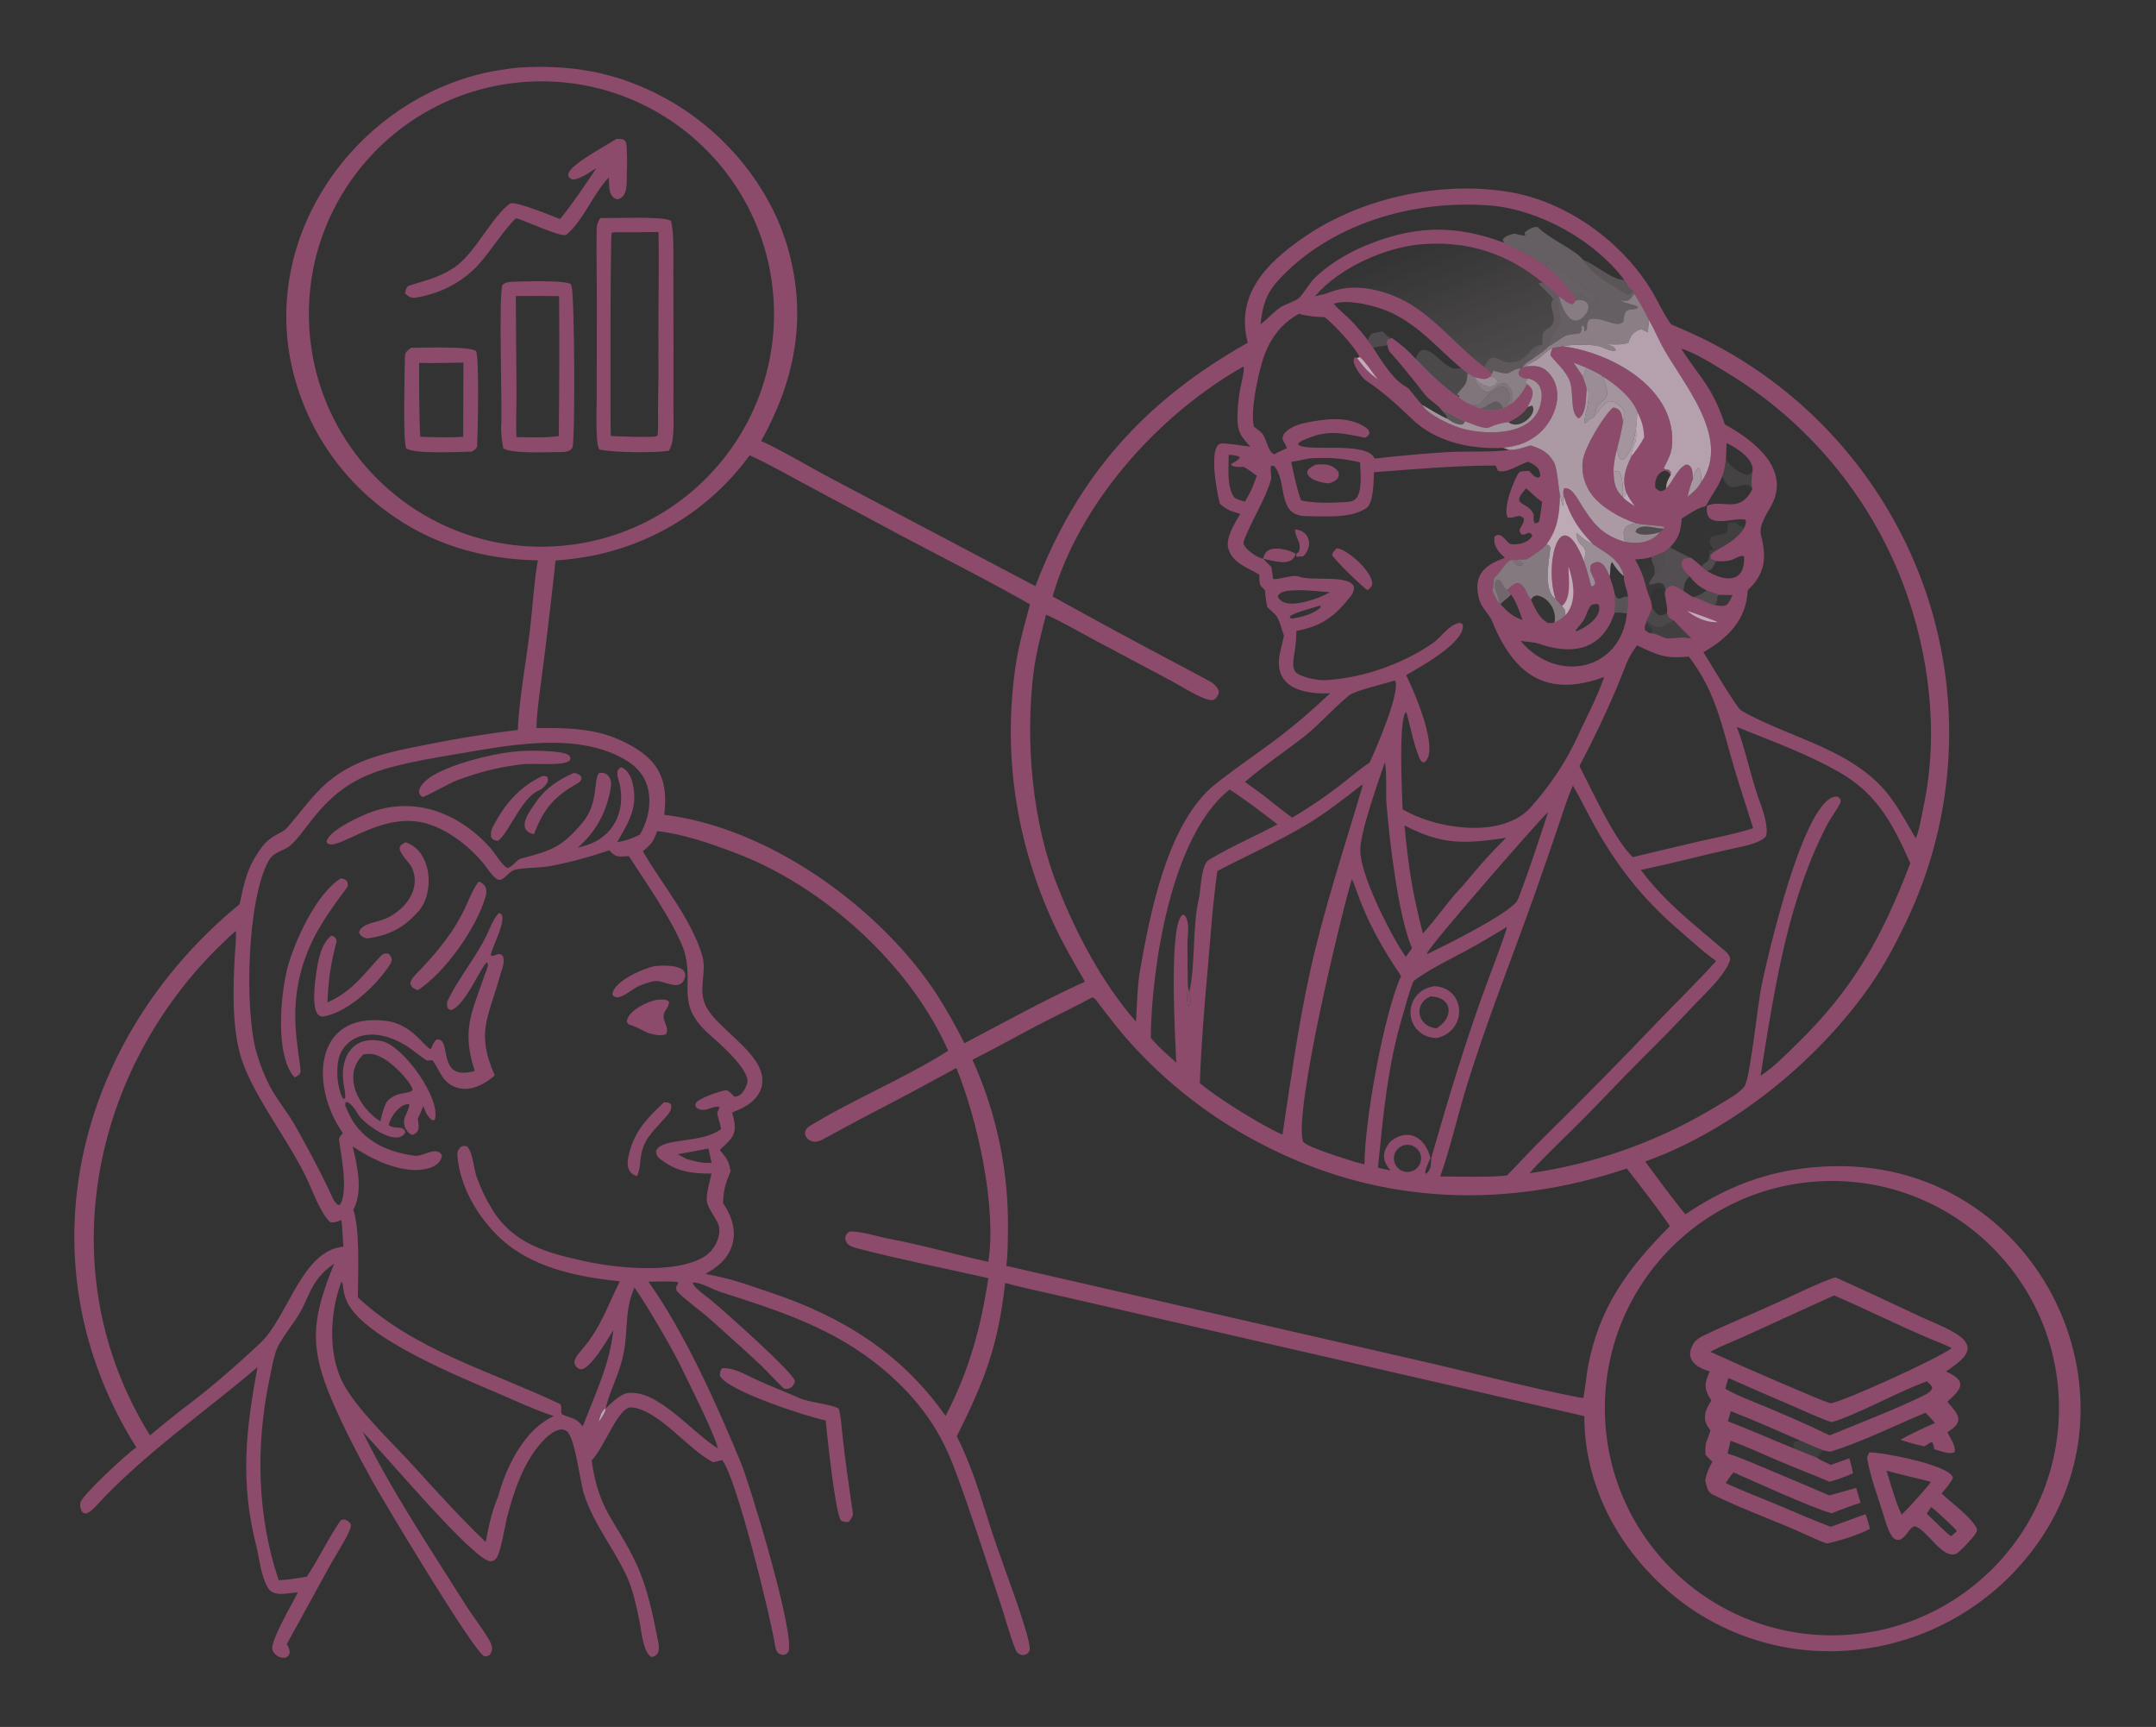 <?xml version="1.0" encoding="utf-8" ?><svg xmlns="http://www.w3.org/2000/svg" xmlns:xlink="http://www.w3.org/1999/xlink" width="512" height="410" viewBox="0 0 512 410"><rect x="0" y="0" width="512" height="410" fill="#333333" stroke="none"/><path fill="#8D4B6C" transform="matrix(0.4 0 0 0.4 0 0)" d="M306.323 40.25C338.342 37.926 366.165 42.694 394.413 58.004C429.479 77.01 458.008 110.783 468.382 149.556C479.128 189.718 471.637 226.238 451.882 261.767C463.531 266.879 482.1 278.044 494.347 284.422L614.723 347.92C639.425 282.655 679.992 237.518 740.805 203.445C733.319 175.289 751.562 156.498 773.078 141.531C807.54 117.374 855.689 106.916 897.115 114.154C932.26 120.294 966.213 145.883 983.14 177.049C985.844 182.027 988.337 187.179 991.583 191.793L992.07 192.476C998.096 195.053 1003.61 197.454 1009.57 200.271C1071.03 230.027 1118.45 282.591 1141.75 346.781C1165.4 412.165 1161.79 484.312 1131.73 547.009C1126.48 558.059 1120.3 569.965 1113.55 580.173C1082.49 627.161 1030.03 670.375 976.714 689.39C984.1 699.244 992.844 711.465 1000.64 720.718C1028.21 702.098 1055.42 692.875 1088.61 692.178C1215.93 689.507 1284.57 843.263 1193.69 935.123C1164.99 964.138 1125.8 980.336 1084.99 980.044C1046.06 979.773 1008.84 963.95 981.633 936.095C956.494 910.824 940.469 876.459 940.612 840.517L702.301 785.877L628.185 768.866C617.804 766.436 606.994 764.279 596.749 761.469C592.498 798.979 584.668 819.203 568.023 852.526C577.107 870.161 582.596 889.595 588.646 908.422C591.271 916.59 594.314 924.611 597.109 932.721C599.395 939.357 613.203 976.076 611.138 979.882C610.475 981.105 609.457 982.035 608.054 982.268C606.896 982.46 605.62 982.083 604.662 981.449C603.599 980.746 603.237 979.856 602.78 978.701C599.278 969.847 596.838 960.217 593.805 951.158C585.198 925.458 576.958 899.345 567.545 873.95C564.86 866.705 561.868 859.623 558.131 852.853C549.457 837.137 537.766 823.812 523.987 812.375C494.876 788.213 463.11 778.142 427.7 766.818C423.041 765.328 415.885 760.844 411.189 761.285C411.544 764.007 419.52 769.605 422.026 771.555C429.618 777.912 470.333 813.939 471.932 819.587C471.308 822.95 469.217 824.575 465.809 824.365C463.635 822.847 455.281 813.691 452.207 810.779C441.965 801.078 431.457 791.853 421.015 782.451C417.177 778.996 403.022 768.517 401.549 765.781C401.414 763.076 401.305 764.087 402.708 761.494L402.356 760.943C398.207 760.289 389.497 760.675 384.979 760.745C406.655 791.244 425.252 833.046 439.662 867.649C445.035 880.55 472.403 970.386 468.052 980.535C466.969 981.536 466.366 982.318 464.501 982.161C461.223 981.884 460.447 978.704 460.083 976.311C457.566 959.749 436.773 875.458 428.669 866.569C427.793 866.844 423.641 867.993 423.215 867.783C409.158 860.856 390.823 836.598 375.042 835.336C367.056 834.698 359.743 857.561 351.267 866.855C355.34 897.016 366 902.84 377.78 928.153C384.564 942.844 387.606 958.553 390.746 974.311C391.521 978.202 391.802 982.641 386.834 983.545C381.749 981.105 380.708 967.123 379.584 961.77C377.836 953.443 375.858 943.872 372.336 936.117C364.717 919.342 352.734 905.034 346.892 887.375C344.166 879.137 341.731 854.412 336.731 849.701C335.699 848.729 334.395 848.332 332.992 848.446C329.087 848.761 325.109 852.36 322.504 855.073C311.115 866.936 305.068 884.884 301.037 900.567C299.695 905.786 297.343 921.963 294.387 925.22C293.622 926.062 292.512 926.641 291.348 926.659C281.418 926.811 227.394 861.841 215.289 849.817C232.813 885.557 255.165 918.665 276.301 952.355C280.63 959.256 285.875 965.672 289.984 972.674C292.054 976.202 293.399 979.3 290.422 982.479C289.52 982.774 288.484 983.362 287.557 983.046C281.571 981.005 227.78 891.178 221.551 879.934C212.806 864.149 204.16 847.659 197.044 831.073C183.003 798.345 185.495 782.125 198.375 750.01C183.204 760.46 184.003 770.992 175.434 783.301C162.827 801.413 164.09 798.579 159.729 819.772C151.736 858.611 152.704 900.269 165.464 937.921C171.503 937.6 176.31 936.786 182.205 935.765C189.239 925.169 194.614 913.613 201.696 903.169C203.539 900.451 206.991 902.408 208.357 904.845C208.699 908.8 199.2 923.221 196.572 927.949L170.241 975.857C171.412 977.963 171.744 978.288 172.012 980.608C171.191 983.069 171.87 982.056 169.874 983.746C168.359 984.028 167.35 984.087 165.896 983.485C164.087 982.737 162.502 981.271 161.784 979.431C159.92 974.657 174.125 950.854 176.892 945.122C171.427 945.338 162.489 948.11 159.229 942.663C154.736 935.155 154.172 925.561 152.099 917.343C142.536 879.436 145.853 849.252 152.892 811.427C120.687 838.861 85.327 862.971 56.618 894.254C55.069 895.942 53.169 897.721 50.935 898.345C49.837 898.057 49.359 898.046 48.655 897.075C47.669 895.715 47.395 893.545 47.716 891.927C48.611 887.416 75.509 862.71 80.351 859.53L80.969 859.129C11.772 749.327 44.47 616.777 142.321 536.602C145.065 523.064 146.888 514.414 155.374 502.927C160.936 495.398 167.057 495.017 170.215 491.526C178.437 482.347 185.462 471.823 194.955 463.875C211.353 450.146 231.205 446.387 251.457 442.312C269.995 438.523 288.681 435.502 307.468 433.257C307.837 417.585 312.574 390.87 314.551 374.623C316.042 362.369 317.196 343.716 319.352 332.567C286.47 332.071 255.34 322.989 228.848 303.016C197.378 279.71 176.592 244.732 171.164 205.943C161.103 130.529 215.255 59.943 287.551 43.323C293.845 41.876 299.938 41.08 306.323 40.25ZM281.866 635.642C273.984 611.548 279.869 601.578 287.722 578.782C288.506 576.505 290.636 572.431 289.129 571.151C285.091 574.163 276.16 597.203 267.656 599.52C265.209 598.798 265.497 597.237 265.382 594.86C272.222 579.923 284.275 566.527 290.696 551.133C291.699 548.729 294.262 543.291 296.358 541.947C302.738 543.3 291.445 562.976 291.348 567.089C294.376 568.229 295.958 564.179 298.763 567.729C299.668 572.387 297.999 575.003 296.789 579.352C289.673 604.931 282.565 612.657 293.712 638.249C285.113 646.093 272.828 650.313 263.977 640.84C261.639 638.338 258.106 630.202 256.506 629.268C255.659 629.321 254.626 629.385 253.409 629.461C249.93 627.314 245.658 623.657 242.348 621.433C231.426 614.095 214.816 609.573 204.843 620.989C200.217 626.283 200.057 632.914 200.37 639.61C200.512 642.635 202.003 650.138 203.84 652.322L204.878 651.782C205.367 649.936 204.037 644.133 203.778 641.762C202.12 626.595 210.122 614.222 226.919 618.036C239.802 620.961 261.99 652.528 258.138 664.538L256.862 665.021C253.388 662.497 252.856 660.328 251.285 656.409C250.257 658.966 249.321 661.454 248.049 663.901C248.584 668.042 249.675 671.953 244.761 673.65C242.054 672.67 239.98 669.199 239.818 666.222C239.612 662.442 243.332 658.523 242.937 655.356C237.411 654.744 231.212 663.65 230.832 667.895C234.863 670.615 239.483 667.586 240.665 672.06C235.678 681.538 215.483 666.704 212.343 660.989C211.149 658.817 207.748 653.731 205.298 654.115C204.515 656.348 205.199 656.521 206.071 658.694C212.987 675.944 228.564 683.633 246.179 685.976C251.305 686.658 259.063 679.848 262.403 685.684C261.523 693.987 248.993 695.062 242.461 694.198C230.079 692.561 219.625 687.228 209.379 680.436C212.092 691.978 215.717 706.875 209.758 718.025C213.809 729.588 212.522 756.224 212.468 770.045C246.124 801.525 291.611 813.928 332.226 833.174C334.461 834.233 332.024 838.68 334.015 839.578C340.259 842.393 341.478 841.051 345.993 846.628C353.101 828.001 362.205 809.342 364.11 789.423C361.53 793.539 349.566 814.903 343.941 812.511C342.631 811.966 341.625 810.876 341.187 809.526C340.296 806.75 343.895 802.885 345.885 800.554C356.902 787.652 360.83 774.689 367.992 760.495C342.541 757.814 315.129 752.438 296.012 733.973C283.302 721.696 273.16 704.304 271.542 686.013C271.343 683.766 272.025 682.32 273.492 680.761C275.377 679.988 275.265 679.992 277.256 680.399C280.943 684.126 281.056 693.586 283.236 699.256C286.222 707.025 287.89 710.63 292.192 717.725C304.619 738.219 324.582 743.636 346.901 748.51C365.983 752.678 400.542 756.324 417.942 745.998C424.232 742.265 429.545 732.389 425.873 725.309C424.187 722.058 420.247 716.638 419.707 713.283C418.977 708.742 421.413 701.533 422.422 696.551C410.681 696.52 401.831 695.657 391.814 687.794C390.157 686.493 389.58 685.256 389.459 683.245C392.492 675.008 415.43 678.973 427.439 670.618L428.112 670.145C427.767 668.202 427.027 665.363 426.453 663.471C425.129 659.105 426.283 660.519 427.201 657.012C422.978 655.852 418.116 661.181 413.396 657.331C412.596 655.228 412.576 656.244 413.442 654.181C416.485 651.311 426.317 648.003 430.713 647.103C432.366 646.764 434.495 649.536 436.017 650.931C440.253 650.795 442.602 646.395 443.596 642.958C445.882 635.055 425.553 617.953 420.648 613.517C400.453 595.249 412.677 584.627 405.864 563.349C399.251 546.117 383.318 523.631 373.331 508.115C367.214 508.395 365.891 509.305 361.727 504.684C349.722 508.687 337.785 512.105 325.293 514.246C320.11 515.134 308.797 514.999 304.989 516.497C302.368 517.528 300.736 520.19 298.414 521.633C297.961 521.914 297.11 522.249 296.57 522.244C293.645 522.213 289.409 515.501 287.675 513.322C279.652 503.24 267.967 493.924 255.754 489.566C228.778 479.94 203.216 503.647 195.187 500.975C194.282 500.674 194.342 500.402 193.893 499.63C194.603 493.691 210.439 486.237 215.82 483.838C243.532 471.481 271.129 481.247 290.884 503.003C293.714 506.12 298.378 514.09 301.282 515.161C304.92 514.2 306.454 510.404 309.341 509.576C328.404 504.57 333.632 502.638 345.881 488.182C355.384 476.965 352.208 463.292 355.54 458.901C360.513 457.661 363.412 462.139 362.709 466.751C360.496 481.275 354.076 493.462 343.006 503.107C344.728 502.7 346.435 502.232 348.124 501.705C364.082 496.676 371.604 481.753 367.843 465.091C367.165 462.088 364.675 457.214 368.799 455.427C371.677 455.997 374.373 460.507 375.129 463.199C379.387 478.349 373.697 487.101 366.384 499.879C371.869 498.915 374.896 497.822 379.847 495.425C384.646 487.333 386.941 476.962 384.612 467.706C382.688 460.06 377.633 454.633 370.922 450.755C342.926 434.576 304.533 441.877 274.368 446.992C260.409 449.359 246.362 451.618 232.663 455.248C211.439 460.873 198.935 469.319 185.3 486.365C181.404 491.236 177.643 496.748 173.194 501.117C168.936 505.3 162.836 504.981 159.527 510.842C146.742 533.483 144.866 599.502 152.464 625.342C154.394 631.915 156.932 638.294 160.045 644.397C164.342 652.668 170.865 660.265 175.464 668.511C182.627 681.356 189.711 694.3 195.938 707.63C197.164 710.253 198.339 713.858 200.953 715.27L202.147 714.79C206.695 705.67 202.636 686.686 201.328 676.807C201.113 675.18 202.478 673.699 203.566 672.553C183.911 644.646 186.222 600.457 229.265 605.92C244.823 607.895 251.837 621.545 255.811 622.718C256.808 620.487 257.417 618.428 259.263 616.945C268.836 615.791 258.517 642.313 281.866 635.642ZM328.556 324.302C404.586 320.385 463.099 255.65 459.357 179.593C455.614 103.536 391.028 44.861 314.981 48.431C238.689 52.012 179.797 116.868 183.552 193.171C187.307 269.474 252.281 328.232 328.556 324.302ZM329.824 332.693C327.559 353.744 325.085 374.773 322.402 395.776C321.21 405.419 318.491 423.125 318.508 432.122C335.399 432.036 352.23 432.035 367.94 439.154C389.298 448.833 397.204 460.5 394.37 483.593C451.789 490.639 510.883 530.932 546.11 576.101C549.622 580.672 552.97 585.366 556.147 590.176C562.117 599.568 567.6 609.26 572.577 619.214C594.963 607.419 621.434 592.862 644.12 582.662C637.626 571.356 631.331 560.691 625.789 548.77C603.199 500.168 595.113 447.337 603.103 394.256C604.669 383.847 607.647 372.983 610.39 362.832C610.778 361.446 611.147 360.055 611.496 358.66C583.62 342.781 552.794 327.542 524.391 312.186L478.65 287.735C469.439 282.764 454.492 274.355 445.071 270.242C421.16 303.029 385.136 324.892 345.02 330.963C339.98 331.749 334.911 332.326 329.824 332.693ZM1091.61 970.564C1165.98 968.343 1224.48 906.286 1222.34 831.903C1220.2 757.519 1158.22 698.935 1083.85 701.001C1009.37 703.07 950.698 765.178 952.844 839.67C954.99 914.162 1017.14 972.787 1091.61 970.564ZM577.335 629C591.688 660.683 598.886 695.141 598.417 729.922C598.385 735.998 598.279 745.337 597.429 751.32L840.144 806.995C871.697 814.094 906.697 823.456 937.984 829.522L940.017 829.667C940.364 829.183 942.263 813.778 942.699 811.458C949.406 775.768 966.546 752.709 991.434 727.7C983.245 715.882 974.641 704.861 965.817 693.538C894.691 717.416 821.56 715.176 753.867 681.495C724.115 666.867 697.258 646.967 674.6 622.76C665.983 613.666 658.517 603.858 650.959 593.911C650.215 592.932 649.48 592.152 648.365 591.999C638.909 597.194 628.206 602.227 618.457 607.278C604.824 614.341 590.997 622.188 577.335 629ZM381.651 505.225C393.056 525.048 410.167 544.784 416.858 567.029C419.935 577.258 414.059 587.107 419.146 597.261C426.555 612.048 457.404 627.158 452.008 645.644C450.452 650.975 445.781 655.064 440.965 657.519C438.94 658.551 436.812 659.418 434.716 660.295C437.859 672.171 436.437 674.373 427.306 682.487C431.437 687.667 432.578 688.639 433.74 695.096C430.515 702.872 429.728 705.666 429.217 714.098C438.885 727.823 438.234 743.191 423.626 753.113C422.049 754.163 420.445 755.169 418.814 756.133C435.314 759.177 441.212 761.754 456.686 766.893C499.462 781.098 535.17 802.96 561.391 840.43C575.338 813.484 582.198 788.565 586.775 758.608C562.028 753.048 533.986 747.419 509.53 741.07C507.113 740.372 503.687 739.664 502.512 737.284C501.118 734.46 501.918 732.372 504.529 730.938C510.719 730.609 521.765 734.126 528.212 735.325C547.844 738.979 567.379 744.732 586.757 748.937C591.883 716.071 580.222 664.441 567.793 633.851C549.13 644.125 530.324 654.138 511.381 663.886C503.611 667.977 495.737 672.421 487.982 676.538C480.232 680.652 474.37 672.207 480.571 668.419C506.994 652.282 536.882 640.154 562.946 623.64C540.217 572.307 488.809 525.915 436.584 506.232C421.981 500.729 405.79 494.992 390.199 493.297C387.869 499.446 386.953 500.847 381.651 505.225ZM624.911 353.999C646.688 366.081 668.579 377.957 690.58 389.627C699.978 394.65 709.438 399.576 718.795 404.659C720.82 405.791 722.382 407.611 723.342 409.45C724.539 411.741 721.483 415.661 719.544 415.605C713.682 415.434 700.754 406.927 695.879 404.371L649.022 379.455C639.951 374.596 630.439 369.005 621.046 364.794C618.391 374.964 615.038 387.914 613.707 398.348C608.485 439.273 612.694 488.76 628.347 527.163C639.266 554.85 654.753 583.902 674.427 606.376C674.976 597.554 675.229 585.11 676.76 576.384C682.664 542.729 692.475 491.685 718.801 467.739C724.527 462.531 742.454 449.881 749.066 445.114C765.149 433.521 775.375 424.933 789.683 411.496C772.989 412.2 755.152 407.812 760.098 386.675C760.82 383.591 761.533 380.449 762.285 377.359C761.2 374.224 759.393 367.295 757.47 365.131C756.302 363.816 753.735 361.798 752.271 360.134C751.713 356.676 751.192 353.648 750.949 350.146C748.037 347.382 747.793 347.462 747.699 343.891C747.678 342.991 747.672 342.091 747.682 341.191C742.046 337.214 731.29 334.673 729.113 324.938C727.776 318.958 733.202 310.285 736.322 305.043C730.775 303.314 728.604 302.912 724.231 298.948C722.816 294.272 717.047 264.832 724.81 263.244C727.313 262.732 738.485 264.777 742.356 265.079C736.298 258.711 734.498 255.911 734.68 246.527C734.791 241.174 735.347 235.84 736.342 230.579C736.862 227.846 739.176 219.16 738.197 217.542C688.133 245.793 641.026 298.161 624.911 353.999ZM927.322 359.727L923.574 355.479C916.676 335.752 925.837 295.771 940.472 333.307C942.485 339.231 943.072 341.971 944.638 347.818L945.621 348.009L947.07 346.635C946.899 342.014 942.655 339.84 944.633 335.136C946.348 333.808 946.516 333.859 948.736 333.533C952.967 334.555 953.777 338.475 955.662 342.105C956.812 345.672 958.185 349.55 958.819 353.208C958.822 356.59 958.934 360.439 958.535 363.75C950.978 386.552 932.807 388.941 912.823 381.829C910.678 381.066 905.497 380.956 902.701 380.372C924.452 406.265 962.402 397.983 965.877 364.197C966.385 360.214 966.527 358.082 966.553 354.067C966.026 349.571 963.792 346.139 964.143 341.88C961.055 331.148 953.484 328.604 945.697 322.935C936.316 313.017 932.908 307.466 928.293 294.312C928.163 292.514 927.794 291.182 928.773 289.77C932.938 289.227 935.972 295.008 937.947 298.19C945.543 310.427 950.599 317.38 964.743 321.653C972.808 322.931 979.758 322.359 985.514 315.931L987.716 313.775L988.134 312.721C987.522 312.253 974.202 311.331 971.229 310.605C962.369 307.609 951.21 301.511 945.413 294.076C940.838 288.301 938.762 280.936 939.649 273.622C940.695 265.447 952.414 246.047 957.755 241.884C962.774 242.532 962.784 246.182 963.585 250.523C962.609 255.962 961.823 259.528 960.397 264.892C959.018 270.311 957.998 274.38 957.928 280.013C958.215 286.075 958.604 290.366 963.284 294.887L963.845 295.476L965.64 292.645C962.701 284.086 965.059 278.52 968.542 270.769C968.659 263.903 972.277 264.631 971.215 254.854C971.775 251.656 971.89 247.653 972.078 244.346C968.834 235.919 958.822 227.805 951.322 223.35C949.805 221.85 943.851 219.198 941.822 218.272C939.385 217.297 936.563 216.092 934.127 215.236C935.541 217.265 938.652 221.51 939.649 223.504C940.515 225.946 941.368 228.222 942.018 230.737C941.453 235.471 942.101 245.359 937.209 248.358C931.482 244.527 934.948 231.547 931.335 224.721C927.973 218.369 925.005 216.562 920.701 211.207C920.083 210.438 921.246 207.899 921.66 206.698C923.413 206.229 926.134 205.863 927.994 205.554C956.709 209.251 996.23 230.778 992.573 265.342C992.104 269.775 989.676 274.015 987.712 278.002C991.002 279.761 990.168 277.524 992.043 280.374L991.839 281.997C989.983 279.606 990.894 280.09 988.336 279.341C984.022 280.288 981.838 285.627 982.885 289.61C984.831 291.831 986.806 292.232 989.081 290.015C993.216 285.99 995.459 278.431 1000.96 275.727C1005.3 276.034 1004.85 281.102 1005.06 284.547C1003.98 286.267 1002.42 292.575 1001.83 294.873C1005.44 291.968 1007.41 290.394 1009.85 286.319C1028.81 259.598 997.726 226.376 986.141 204.076C983.664 199.308 981.79 194.664 979.013 190.003C976.393 184.599 973.451 179.356 970.204 174.305L969.49 172.743C964.832 168.642 967.314 170.214 964.321 166.103C946.609 142.595 913.854 124.309 884.569 121.979C839.537 118.396 789.786 132.486 758.692 166.626C751.309 174.732 749.533 182.048 748.353 192.548C752.231 189.627 755.775 185.569 759.789 182.656C762.655 180.576 768.653 179.083 771.045 176.981C773.75 174.605 777.123 168.58 779.668 165.908C787.102 158.103 798.799 150.898 808.558 146.682C837.906 134.003 863.045 132.757 892.85 144.068C901.503 148.556 910.399 152.259 918.195 158.31C925.512 164.938 929.542 168.868 935.447 176.754L935.002 178.561L934.353 180.108L933.148 180.559C930.529 179.822 927.881 177.519 925.601 175.836L924.713 175.196C922.918 173.147 918.171 169.467 915.976 167.809C895.049 150.538 871.777 142.871 844.477 144.933C822.526 146.592 795.006 158.99 780.654 175.86C783.788 175.2 787.229 174.395 790.205 173.229C805.992 167.043 826.451 173.203 839.969 182.213C855.148 192.33 866.656 206.807 881.317 217.873L885.678 221.48L885.084 223.331C882.877 224.812 881.926 225.241 879.283 224.732C878.05 224.485 876.825 224.194 875.611 223.862L874.765 223.49L871.208 221.522L867.466 218.501C853.566 206.886 843.052 193.674 825.932 185.573C817.786 181.718 800.324 177.185 791.903 180.277C792.134 181.331 800.851 188.802 802.841 190.982C806.416 194.9 808.746 197.561 812 201.83L815.18 206.348C820.096 213.956 826.666 225.023 834.505 229.387C835.341 229.853 835.671 230.151 836.389 230.772C838.608 233.422 842.17 238.039 844.368 240.295C847.372 246.185 862.837 253.126 869.275 254.701C883.895 258.278 910.369 258.574 914.678 239.673C916.274 232.669 914.897 226.263 907.067 224.62C904.655 224.619 903.29 224.302 901.686 222.519C901.446 220.091 901.339 221.028 902.965 218.59L903.706 218.428L905.392 217.567C910.09 216.942 914.756 216.912 918.301 220.186C930.459 231.417 923.222 250.871 911.35 259.164C904.635 263.855 899.692 264.75 892.384 265.816L891.489 265.86C872.676 266.651 852.222 262.115 838.422 248.838C829.341 240.101 821.234 232.687 810.676 225.617C808.375 224.076 801.423 214.776 804.367 212.075L805.707 212.491L807.211 211.947C804.594 206.048 791.545 192.024 786.38 188.223C781.163 188.148 776.243 187.617 771.182 186.272C759.922 192.289 752.891 202.696 749.366 214.691C746.485 224.497 742.355 243.534 744.398 253.177C745.858 254.272 748.545 256.237 749.625 257.619C751.943 260.589 752.863 268.581 756.576 269.618C759.164 268.102 761.307 267.282 763.988 266.003C762.913 262.239 760.291 261.22 762.006 258.077C763.997 254.428 770.272 251.956 774.253 251.131C785.677 248.765 799.272 246.631 809.797 253.058C811.903 254.344 812.597 255.006 813.099 257.169C811.93 259.207 812.494 258.512 810.395 259.792C798.733 257.371 788.861 255.038 777.348 259.798C775.002 260.767 772.014 261.438 770.54 263.648C774.285 268.621 808.676 261.917 815.339 270.92C815.636 271.326 815.924 271.737 816.205 272.155C831.401 270.503 845.581 269.128 860.815 268.277C869.407 267.797 888.488 268.508 895.875 266.949C899.235 267.536 905.317 265.397 908.721 264.368C914.792 266.322 919.055 268.3 922.514 274.247C924.704 278.013 925.495 292.154 926.158 293.685C925.825 304.841 924.953 313.856 918.054 323.199C915.187 326.572 910.246 329.458 906.457 331.957L899.344 332.2L897.699 332.249C893.94 332.772 891.038 339.818 887.023 343.054L886.13 350.862C887.467 353.923 888.113 355.222 889.873 358.077L890.817 358.739C895.99 363.889 897.116 365.241 903.917 368.035C901.849 362.251 900.545 357.883 897.077 352.768C896.656 352.007 895.527 350.873 894.896 350.174C896.787 348.369 897.921 346.984 900.339 346.016C905.584 346.232 905.822 352.504 908.886 355.885C911.539 361.257 913.658 367.026 919.123 369.791C920.606 369.778 921.34 369.757 922.849 369.586C925.868 368.284 926.938 367.212 929.402 365.145C929.339 361.719 929.215 361.996 927.322 359.727ZM1137.37 497.602C1139.52 492.817 1141.02 483.31 1142.16 477.868C1151.21 434.558 1145.34 387.326 1129.7 346.12C1109.76 294.121 1073.12 250.22 1025.52 221.319C1018.13 216.821 1006.12 209.164 998.041 206.89C1010.13 225.511 1016.49 229.264 1024.05 251.95C1040.64 260.99 1063.03 277.819 1051.94 299.465C1049.33 304.551 1043.86 311.668 1045.52 317.887C1049.12 331.43 1047.63 340.933 1037.61 350.309C1036.83 367.911 1025.88 378.693 1011.31 387.125C1015.12 392.989 1030.88 420.055 1033.71 421.693C1062.85 438.58 1102.3 444.689 1123.45 474.795C1128.26 481.492 1133.14 490.355 1137.37 497.602ZM991.501 324.824C990.338 325.748 988.719 327.137 987.488 327.828L980.599 330.572C976.841 331.674 974.725 331.81 970.792 332.028C977.485 344.295 976.112 347.207 980.088 356.535L980.807 360.309C979.616 365.128 979.017 364.674 977.703 368.177L977.591 368.72C976.649 371.463 976.138 371.529 976.724 374.095C977.586 374.69 978.386 375.258 979.28 375.809C984.211 375.881 987.42 378.904 990.259 378.916C996.729 378.944 997.031 377.74 1004.16 378.919C1000.58 375.392 997.226 372.06 993.805 368.365C991.028 366.731 990.822 366.781 989.684 363.898C990.154 360.626 988.787 355.818 988.321 352.138L988.922 349.961C992.301 345.718 995.489 348.191 999.471 350.756L1004.81 354.247C1010.53 355.56 1012.52 357.84 1017.8 359.064C1025.19 360.422 1025.56 359.75 1028.64 353.139C1025.82 353.244 1023.25 353.101 1020.45 352.98C1018.02 352.155 1015.61 351.297 1013.21 350.405C1008.39 347.921 1006.52 346.219 1003.1 342.011C1000.48 339.27 996.967 336.895 998.83 332.448C1000.74 330.95 1001.6 331.218 1004.2 331.184C1005.89 332.588 1008.84 334.895 1010.28 336.395L1013.26 338.761C1023.62 345.322 1036.19 346.526 1035.46 330.362C1033.89 328.791 1029.63 332.038 1027.25 332.543C1024.29 333.173 1022.99 333.243 1020.01 333.065L1019.15 333.009C1017.74 332.508 1017.18 332.307 1015.81 331.617L1015.49 329.444C1018.74 325.433 1029.59 323.064 1035.7 313.083C1036.35 310.758 1036.83 310.516 1036.34 308.501C1029.2 306.544 1011.28 315.362 1013.49 300.126C1022.9 296.083 1032.93 305.321 1040.38 290.258C1039.47 286.628 1039.91 282.786 1040.55 279.159C1041.09 272.135 1030.54 265.519 1025.08 262.973C1024.98 266.128 1024.85 269.281 1024.7 272.433C1024.1 276.476 1023.83 278.82 1022.51 282.661C1019.38 290.555 1016.16 293.409 1013.22 299.699C1011.58 301.157 1012.23 300.514 1010.85 300.901C1007.3 301.895 1001.53 305.734 998.428 307.803C997.734 315.541 996.967 319.038 991.501 324.824ZM866.063 235.878C867.768 237.347 871.603 239.752 873.767 240.294L878.626 242.508C884.454 243.775 886.764 244.235 892.569 242.307L894.985 240.931L897.582 239.369C901.234 236.479 904.638 232.121 906.465 227.843C912.431 231.817 909.501 236.354 906.911 241.639C904.428 245.62 899.646 248.385 895.582 250.608C892.116 250.778 887.214 252.259 883.997 253.759C881.196 255.064 872.615 251.025 869.82 250.113C865.338 248.496 858.992 243.911 856.15 243.737C854.704 240.738 848.494 237.412 845.928 234.05C844.462 232.128 842.624 229.771 841.131 227.849C835.856 221.293 830.591 214.77 824.968 208.51C824.443 207.925 823.972 205.76 823.791 204.919C823.556 203.495 823.272 202.936 823.877 201.668L826.455 200.771C832.118 204.793 835.723 207.859 840.414 213.043C848.252 221.217 856.688 229.501 866.063 235.878ZM698.342 630.744C697.976 620.45 693.338 546.106 702.517 542.793L703.884 543.908C706.509 549.269 705.038 553.981 704.98 559.717C704.965 568.142 705.043 576.566 705.215 584.99C704.899 588.584 704.296 594.011 705.486 597.384C705.064 597.182 705.207 597.323 705.004 597.026L706.694 596.22C706.78 594.783 706.752 590.343 706.039 589.126C709.753 573.438 707.847 549.647 711.787 533.216C712.939 528.414 712.998 513.188 717.709 510.357C730.746 502.523 744.93 496.422 758.446 489.298C751.004 483.404 737.845 473.549 730.058 468.598C695.395 495.667 683.686 573.7 683.168 615.966C687.576 621.309 693.178 626.068 698.342 630.744ZM746.159 282.381C743.433 280.354 741.384 278.805 738.443 277.088C735.608 277.136 733.636 277.445 731.117 276.221L730.983 275.415C732.68 274.28 735.681 272.841 736.123 271.398C734.348 270.152 731.757 270.154 729.48 269.897C729.45 277.195 728.201 288.803 732.626 295.081C733.497 296.318 737.127 297.128 738.616 297.583L739.153 297.741C741.121 294.359 742.268 292.381 743.76 288.785C744.531 286.73 745.461 284.431 746.159 282.381ZM894.701 697.681C901.959 690.245 908.834 682.681 916.247 675.377C939.661 652.37 962.692 628.976 985.332 605.206C996.019 594.166 1008.78 581.643 1018.89 570.366C1012.3 566.01 1001.79 556.311 995.704 551.063C975.121 533.322 960.011 513.974 946.743 490.262C942.385 482.475 938.301 473.856 933.811 466.211C930.224 474.41 927.021 484.733 924.119 493.314C919.74 506.195 915.281 519.049 910.744 531.876C896.941 570.604 881.753 608.288 869.82 647.745C864.847 664.193 860.75 682.459 855.008 698.267C865.475 698.287 884.734 698.865 894.701 697.681ZM754.812 336.494C755.182 338.863 755.53 341.236 755.858 343.611C759.483 344.278 767.237 340.699 771.253 342.26C778.654 345.135 800.092 340.835 803.792 347.983C803.935 350.254 803.394 351.931 801.969 353.759C792.233 366.253 784.516 371.622 769.633 374.483C769.604 378.734 769.424 381.511 768.774 385.612C768.407 389.557 766.026 397.197 770.259 399.836C774.028 402.186 782.456 403.958 786.812 403.707C809.051 402.426 832.379 394.329 850.693 381.695C855.614 378.3 859.838 371.132 865.995 369.824C867.455 369.503 867.568 369.911 868.447 370.707C870.188 381.246 842.952 395.911 834.807 400.702C839.153 409.377 855.298 445.916 845.512 452.539L844.222 452.239C840.724 448.571 836.954 429.591 835.074 423.008L834.381 422.857C830.297 429.493 832.387 470.445 832.714 480.405L836.361 482.311C855.985 492.396 892.573 497.491 908.996 478.962C918.915 467.772 927.739 455.117 934.409 441.723C940.673 428.046 947.37 416.018 952.449 401.768C918.096 414.432 898.811 400.592 885.734 368.414C884.379 365.081 879.66 360.552 878.477 356.666C874.072 342.205 880.484 335.554 893.515 331.085C889.807 327.798 886.256 323.987 887.316 318.439C891.345 315.333 893.769 321.165 896.552 322.87C900.838 323.714 907.678 322.188 909.713 317.988C908.715 316.271 909.42 316.858 907.491 316.218C905.854 316.946 905.259 317.366 903.448 317.323C899.884 313.523 905.081 312.419 904.731 307.771C901.574 304.458 900.077 307.73 895.211 307.224C891.859 302.87 898.685 284.414 901.96 280.316C902.665 279.434 906.555 279.609 907.881 279.546C910.037 281.822 910.708 283.132 913.469 283.56L914.41 282.619C914.43 277.449 911.196 275.926 907.171 274.025C902.233 275.59 893.279 281.719 889.125 279.197C888.701 277.995 888.566 277.363 887.836 276.318C864.09 276.256 839.482 278.515 815.717 280.257C815.466 285.423 815.621 298.628 811.129 301.603C801.546 307.948 786.312 306.418 775.368 306.324C758.293 306.177 764.259 287.389 757.17 277.456C756.329 276.253 755.864 276.502 754.613 276.494C753.915 278.932 755.105 282.834 754.593 284.615C750.944 297.32 742.623 309.378 738.326 321.472C737.14 324.807 746.695 331.425 749.972 331.56C750.736 329.405 751.233 327.544 753.456 326.504C757.527 324.599 765.358 326.423 769.117 328.675C767.179 336.661 756.065 332.723 749.972 331.56C750.806 332.743 753.637 335.349 754.812 336.494ZM776.86 356.662C782.423 355.066 784.45 354.24 789.561 351.531C783.698 351.021 775.267 350.041 769.719 350.347C766.645 350.496 759.425 350.26 758.626 354.262C761.932 360.386 771.451 358.085 776.86 356.662ZM838.442 695.088C842.637 693.511 844.744 688.817 843.135 684.633C841.526 680.45 836.817 678.379 832.647 680.021C828.523 681.645 826.48 686.293 828.072 690.43C829.663 694.568 834.293 696.647 838.442 695.088ZM948.583 358.466C946.723 358.654 945.073 358.395 944.174 359.81C941.093 364.661 942.178 366.106 938.183 370.797L935.429 374.079L935.92 374.699C941.475 372.46 950.953 366.448 949.315 359.382L948.583 358.466ZM783.454 359.518C779.665 360.8 767.091 363.837 765.666 366.051C766.359 366.947 766.015 366.841 766.85 367.158C772.767 366.252 779.243 364.701 783.923 360.706L784.073 359.675L783.454 359.518ZM831.799 579.228C820.73 563.123 811.628 546.73 805.215 528.33C804.58 526.507 803.478 523.328 802.584 521.719C795.805 544.598 768.102 659.211 773.56 677.605C776.257 681.042 798.452 687.67 804.234 689.581L810.08 691.103C810.209 664.976 821.412 602.584 831.799 579.228ZM355.467 843.864C356.742 842.151 359.654 838.033 359.519 835.989C362.942 832.766 368.295 827.346 372.809 826.813C390.616 824.71 410.304 849.775 426.254 859.719C423.741 850.045 410.465 823.931 405.681 814.02C400.523 802.617 384.023 774.605 376.672 764.151C370.393 778.549 373.272 789.584 369.844 805.023C367.386 816.096 362.024 825.622 359.519 835.989C357.224 837.014 355.992 841.466 355.467 843.864ZM915.548 297.845C910.519 294.554 909.618 292.557 906.034 289.862C896.189 300.614 906.425 296.997 910.292 304.812C911.015 306.272 909.683 308.618 911.398 310.737L913.673 309.821C914.321 307.732 915.118 300.559 915.548 297.845ZM422.473 690.193L420.614 681.649C414.518 682.859 408.41 684.006 402.29 685.088L407.402 687.817C413.057 689.396 416.609 690.467 422.473 690.193ZM830.726 561.973L834.608 567.991L838.283 562.758C830.036 543.496 824.948 498.88 823.167 477.364C822.61 470.638 823.486 458.295 822.201 452.408C818.289 463.6 807.558 494.012 807.572 504.539C807.591 518.872 823.443 549.966 830.726 561.973ZM839.209 582.337C836.461 588.825 834.902 595.558 832.88 602.266C823.807 632.372 821.171 662.046 818.071 693.084C820.523 693.62 823.079 694.223 825.539 694.671C820.502 688.764 820.282 683.96 825.466 677.562C836.092 668.971 846.213 675.141 849.284 687.363C848.044 690.168 846.334 693.346 846.099 696.304L846.778 696.689C850.689 692.904 848.899 690.095 850.164 685.713C860.102 651.3 870.38 616.89 882.855 583.296C884.46 578.975 894.866 551.747 894.615 550.138C886.35 555.178 879.022 559.59 870.499 564.198C861.839 568.879 846.76 576.223 839.209 582.337ZM215.833 625.788C202.693 637.99 212.905 657.453 225.815 665.571C226.909 661.061 227.42 658.572 229.325 654.398C235.035 646.984 243.822 649.866 244.945 646.678C243.52 641.325 232.734 630.837 227.509 628.11C222.962 625.737 221.086 625.057 215.833 625.788ZM777.254 272.078L766.559 274.208C768.037 280.74 770.104 291.148 772.459 297.009C781.018 298.824 788.975 298.51 797.649 298.071C800.687 297.817 803.063 298.042 805.118 295.771C808.972 291.512 807.648 280.282 807.475 274.371C795.543 271.858 789.639 271.411 777.254 272.078ZM844.756 554.008C853.191 544.821 859.811 534.641 868.957 525.147C878.13 514.184 883.971 507.27 894.211 497.266C869.669 500.796 856.552 501.787 833.845 489.912C836.179 514.871 838.477 529.676 844.756 554.008ZM918.999 481.965C911.979 488.859 848.624 561.323 847.177 565.879L847.255 566.291C857.272 561.506 893.591 543.588 900.457 535.14C902.429 532.714 919.134 482.677 918.999 481.965ZM827.997 403.916C822.255 405.784 804.428 409.863 800.791 412.847C790.926 420.942 781.656 431.949 771.074 439.638C760.378 447.765 749.222 455.327 739.103 464.109C743.212 467.091 748.935 471.028 752.764 474.157C757.284 477.711 762.553 482.046 767.167 485.325C776.724 479.671 785.94 473.46 794.769 466.725C799.742 462.899 808.13 455.78 813.07 452.683C816.883 444.663 831.111 411.784 828.439 404.233L827.997 403.916ZM203.896 739.915C203.514 736.474 203.194 725.927 202.587 724.071C201.051 724.83 197.142 726.339 195.723 725.091C191.905 721.731 187.31 711.526 185.264 706.544C174.777 680.998 154.913 657.788 144.916 632.823C137.345 613.916 138.334 587.382 139.377 567.396C139.535 565.238 140.597 553.526 139.89 552.59C54.834 627.914 27.482 753.302 89.071 851.954C95.25 846.749 101.52 841.653 107.878 836.669C124.206 824.601 139.588 811.138 154.389 797.282C171.053 781.683 179.116 742.169 203.896 739.915ZM971.927 383.045C966.631 389.737 965.208 395.121 962 402.962C954.855 420.429 946.512 437.956 937.693 454.649C945.047 468.763 958.419 498.417 969.395 508.761C979.625 506.242 989.873 503.8 1000.14 501.437C1012.78 498.232 1028.95 495.432 1040.86 491.597C1037.31 480.208 1033.24 468.018 1029.86 456.729C1022.45 431.954 1018.93 410.7 1002.58 389.64C989.073 391.234 983.927 388.752 971.927 383.045ZM202.709 760.632C195.868 778.744 194.647 803.133 203.359 820.375C211.36 836.209 233.524 856.89 245.623 870.25C258.939 884.954 274.195 901.78 288.388 915.251C290.328 904.734 291.767 897.876 295.882 887.821C300.226 871.547 310.128 851.164 325.229 842.351C326.374 841.687 327.534 841.049 328.708 840.438C317.388 836.771 306.342 831.508 295.4 826.836C273.548 817.507 217.227 794.714 206.463 773.485C204.88 770.361 204.111 767.705 203.754 764.201C203.596 762.651 203.699 761.839 202.709 760.632ZM808.513 465.786C798.54 473.685 787.182 482.527 776.287 489.077C759.168 499.371 740.456 507.717 722.713 516.977C719.975 536.348 718.587 557.214 716.854 576.774C714.936 598.42 713.034 621.257 712.35 642.951C718.717 647.987 724.691 652.104 731.507 656.536C739.753 661.817 752.478 669.447 761.38 673.446C766.273 641.306 770.473 610.226 777.441 578.236C785.801 539.857 797.997 503.783 808.974 466.354L808.513 465.786ZM1045.22 638.528C1052.94 633.508 1059.54 626.626 1066.15 620.231C1100.49 586.962 1117.47 556.056 1134.11 512.327C1124.06 489.616 1114.76 471.462 1092.37 458.547C1072.92 447.335 1051.83 439.899 1031.11 431.442C1036.71 445.903 1039.65 462.436 1045.2 477.105C1047.02 481.93 1050.13 491.78 1048.34 496.564C1044.34 500.651 1035.48 502.193 1029.92 503.402C1011.39 507.434 992.674 512.466 974.138 516.322C988.563 535.714 1006.23 549.046 1024.33 564.551C1025.73 565.742 1027.76 568.247 1027.04 570.159C1023.55 579.47 1013.3 588.627 1006.57 595.73C996.34 606.669 985.888 617.398 975.22 627.91C960.832 642.245 946.961 657.377 932.332 671.677C927.268 676.628 911.275 692.125 908.112 696.344C947.934 690.684 986.165 676.88 1020.42 655.792C1025.18 652.823 1032.46 649.218 1035.78 644.62C1038.89 640.305 1043.57 596.959 1045.4 587.17C1048.61 570.539 1071.66 469.668 1091.15 472.871C1092.91 474.603 1092.41 473.604 1092.87 475.887C1090.66 480.727 1087.1 485.011 1084.66 489.704C1062.15 532.997 1054.2 582.62 1046.5 630.306C1046.05 633.078 1045.77 635.74 1045.22 638.528Z"/><path fill="#8D4B6C" transform="matrix(0.4 0 0 0.4 0 0)" d="M202.479 521.312C204.256 521.755 204.303 521.688 205.904 522.738C206.545 524.207 206.902 525.574 205.872 526.966C195.354 541.186 186.851 552.571 180.812 569.661C177.007 580.664 175.141 592.243 175.295 603.884C175.343 613.322 176.829 622.554 178.042 631.885C178.641 636.494 179.202 637.462 174.908 639.469C163.247 626.942 166.488 590.723 170.575 574.828C174.67 558.897 188.053 529.843 202.479 521.312Z"/><path fill="#8D4B6C" transform="matrix(0.4 0 0 0.4 0 0)" d="M306.564 445.996C312.278 445.339 334.065 445.066 338.025 448.427C338.892 450.534 338.925 449.546 338.16 451.488C333.626 454.893 316.984 452.703 309.438 453.676C294.704 455.577 284.86 458.166 271.104 463.183C266.762 464.969 253.067 472.65 250.862 473.067C248.968 471.552 249.573 472.301 248.739 469.907C249.954 456.475 293.906 446.846 306.564 445.996Z"/><path fill="#8D4B6C" transform="matrix(0.4 0 0 0.4 0 0)" d="M196.653 555.322L198.366 555.864C199.213 556.841 200.137 557.743 199.739 559.209C196.398 571.508 194.863 582.221 194.414 594.972C209.514 588.166 215.201 578.926 226.034 567.46C227.465 565.945 228.738 565.783 230.68 565.989C233.938 569.217 232.45 571.281 230.131 574.527C222.402 585.727 206.156 600.93 192.175 603.277C184.25 604.608 186.799 584.989 187.351 580.687C188.405 572.476 189.87 560.876 196.653 555.322Z"/><path fill="#8D4B6C" transform="matrix(0.4 0 0 0.4 0 0)" d="M240.707 499.922C256.301 504.736 258.375 529.644 248.465 540.854C239.648 550.828 230.765 555.301 217.719 556.984C215.348 556.311 213.998 555.625 213.118 553.255C214.795 547.89 223.73 547.584 229.096 545.186C233.104 543.372 236.724 540.802 239.758 537.616C245.448 531.543 248.428 522.932 244.384 514.708C242.8 511.486 237.36 507.107 237.228 503.156C238.292 500.899 238.192 501.5 240.707 499.922Z"/><path fill="#8D4B6C" transform="matrix(0.4 0 0 0.4 0 0)" d="M284.259 523.18C288.594 524.882 289.516 527.977 288.232 532.337C282.706 551.104 264.31 577.054 248.093 587.698C245.988 587.011 244.384 586.079 243.643 583.916C243.667 581.33 246.501 578.703 248.224 576.921C259.889 564.849 270.151 552.315 277.03 536.856C278.741 533.011 281.631 526.291 284.259 523.18Z"/><path fill="#8D4B6C" transform="matrix(0.4 0 0 0.4 0 0)" d="M388.606 573.452C392.961 572.916 409.361 571.998 406.494 580.625C403.804 588.72 394.827 582.155 389.489 582.255C386.712 582.308 381.911 584.156 379.167 585.3C374.833 587.243 366.854 595.082 363.605 590.443C363.821 582.516 381.807 574.84 388.606 573.452Z"/><path fill="#8D4B6C" transform="matrix(0.4 0 0 0.4 0 0)" d="M390.054 593.407C392.47 593.25 395.279 592.881 397.186 594.46C397.314 596.016 396.275 598.165 395.341 599.412C391.184 604.96 398.058 608.919 395.434 613.781C392.334 615.283 388.137 613.971 384.897 613.161C382.08 611.916 376.831 608.838 373.123 607.993C372.808 607.468 372.492 606.944 372.176 606.42C372.199 600.231 384.524 594.293 390.054 593.407Z"/><path fill="#8D4B6C" transform="matrix(0.4 0 0 0.4 0 0)" d="M321.933 460.646C323.364 460.478 323.364 460.578 324.777 460.974C326.946 464.129 322.272 468.155 319.829 469.178C309.697 473.421 302.119 494.38 295.661 499.094C293.5 498.76 292.788 498.598 291.569 496.896C291.291 494.996 291.476 493.052 292.344 491.341C299.412 477.412 308.142 467.164 321.933 460.646Z"/><path fill="#8D4B6C" transform="matrix(0.4 0 0 0.4 0 0)" d="M340.551 458.791C342.932 459.043 343.395 459.395 345.112 460.931C345.75 463.774 343.203 464.697 340.462 466.34C327.562 474.073 322.41 481.385 316.974 495.137C305.559 492.482 314.747 481.134 318.64 475.487C323.933 467.81 332.127 462.496 340.551 458.791Z"/><path fill="#8D4B6C" transform="matrix(0.4 0 0 0.4 0 0)" d="M394.142 654.27C396.127 654.311 396.783 654.126 398.315 655.371C399.34 659.043 396.248 661.885 393.89 664.52C386.626 672.638 381.266 677.148 380.229 688.483C379.924 691.812 379.635 695.049 378.13 698.107C370.567 695.607 372.486 687.969 374.225 682.074C377.778 670.029 385.418 662.62 394.142 654.27Z"/><path fill="#8D4B6C" transform="matrix(0.4 0 0 0.4 0 0)" d="M356.413 129.387C364.718 129.64 393.231 128.19 398.279 131.004C400.249 136.599 399.716 154.19 399.747 160.909L399.855 204.476L399.824 243.403C399.772 249.581 400.685 262.905 396.998 267.555C388.701 268.871 364.725 268.702 356.129 266.848C353.326 266.244 354.243 241.3 354.248 236.972L354.348 182.155C354.393 166.99 353.996 151.686 354.224 136.549C354.27 133.51 354.768 131.93 356.413 129.387ZM362.596 258.781C369.772 259.135 382.155 259.601 389.221 259.13L390.4 258.419C390.921 254.114 390.582 247.569 390.661 242.861C390.922 230.561 391.002 218.258 390.901 205.956C390.781 183.685 391.353 159.609 390.973 137.698C382.613 137.785 373.884 137.968 365.558 137.817L363.152 138.056C362.299 139.691 362.307 249.224 362.596 258.781Z"/><path fill="#8D4B6C" transform="matrix(0.4 0 0 0.4 0 0)" d="M303.833 167.225C310.698 167.062 333.443 166.156 338.695 168.48C339.031 169.094 339.047 169.067 339.3 169.855C341.221 175.823 341.511 263.31 339.812 265.777C338.595 267.543 337.122 267.909 335.156 268.238C327.718 268.281 304.036 269.56 298.86 266.144C298.157 263.747 297.339 255.789 297.532 253.48C298.344 243.767 295.81 172.753 298.442 168.889C300.456 167.479 301.298 167.578 303.833 167.225ZM306.637 259.445C313.664 259.544 324.956 259.949 331.746 258.796C332.075 231.116 332.141 203.433 331.944 175.751C323.375 175.648 314.804 175.633 306.234 175.706L306.645 233.542C306.673 240.869 306.197 252.537 306.637 259.445Z"/><path fill="#8D4B6C" transform="matrix(0.4 0 0 0.4 0 0)" d="M244.007 206.447C251.202 206.388 278.112 205.351 282.708 208.368C284.56 214.496 283.692 255.246 283.263 264.749C283.198 266.2 281.3 267.38 279.97 268.056C272.566 268.136 246.042 269.714 241.118 266.07C239.102 260.176 240.297 220.486 240.425 211.349C240.459 208.969 242.184 207.891 244.007 206.447ZM249.491 259.24C257.03 259.51 267.533 259.77 274.997 259.269L275.141 215.21C266.453 215.281 257.439 215.72 248.831 215.359C248.819 226.973 248.832 247.727 249.491 259.24Z"/><path fill="#8D4B6C" transform="matrix(0.4 0 0 0.4 0 0)" d="M365.903 82.454C369.946 82.397 371.802 82.458 372.037 87.038C372.272 91.612 372.446 96.603 372.168 101.16C371.832 106.688 373.486 117.551 366.175 118.273C360.933 116.52 361.747 110.07 361.481 105.3L360.968 105.851C352.163 115.17 346.111 131.179 336.215 139.327C333.83 141.291 311.616 130.907 306.999 129.725L306.29 129.549C299.738 135.772 292.217 147.494 285.726 155.175C275.817 166.902 262.24 174.072 247.009 176.653C244.067 177.151 242.516 176.015 240.505 174.175C240.699 172.507 241.202 170.057 242.978 169.49C253.059 166.268 260.243 164.96 269.41 158.974C281.982 150.764 292.057 128.312 302.926 120.719C307.33 119.662 326.749 127.839 332.525 129.997C338.096 123.431 349.287 107.203 354.07 99.75C350.805 101.729 342.83 107.607 339.144 106.295C337.263 104.638 337.814 105.634 337.338 103.257C339.179 97.165 358.79 87.16 365.903 82.454Z"/><path fill="#8D4B6C" transform="matrix(0.4 0 0 0.4 0 0)" d="M1015.09 813.943C1007.96 811.963 1000.04 807.516 1004.96 798.155C1006.06 796.058 1008.36 794.207 1010.54 793.136C1023.75 786.644 1037.53 781.154 1050.93 775.014C1059.48 771.417 1082.28 760.025 1089.73 758.163C1105.27 765.043 1121.29 772.748 1136.76 779.866C1144.15 783.547 1152.13 786.358 1159.32 790.388C1176.25 799.88 1165.44 806.896 1155.34 814.051C1168.28 819.838 1164.7 824.357 1156.09 831.946C1162.65 839.534 1166.77 843.639 1156.1 850.055C1158 853.587 1161.24 858.239 1160.45 861.865C1157.73 863.542 1151.46 861.058 1148.39 860.15C1148.11 858.283 1147.99 857.995 1147.36 856.187L1146.42 855.954L1142.6 858.445C1137.26 857.364 1133.4 856.203 1128.24 854.621C1132.13 852.19 1144.56 846.289 1148.86 844.574L1143.22 838.483C1124.64 846.155 1106.45 855.413 1087.19 861.485C1086.25 861.783 1083.29 860.988 1082.28 860.72C1077.6 858.92 1072.86 856.775 1068.25 854.767C1055.09 849.058 1040.89 842.709 1027.57 837.579C1027.01 839.501 1026.34 841.638 1025.86 843.559C1039 848.657 1052.3 854.558 1065.48 859.866C1069.91 861.727 1074.31 863.376 1078.68 865.189C1080.51 866.616 1084.62 868.377 1086.91 869.451L1097.96 865.534C1098.75 868.217 1099.48 871.601 1100.15 874.377C1094.93 876.769 1091.65 877.807 1086.25 879.485C1076.42 875.298 1066.3 871.425 1056.41 867.24C1047.01 863.266 1036.97 858.59 1027.46 855.117L1025.64 862.756C1032.17 864.584 1042.27 869.061 1048.72 871.754C1061.21 876.954 1073.66 882.231 1086.07 887.586C1091.36 886.059 1096.66 884.574 1101.97 883.132L1104.6 891.899C1099.2 893.566 1092.74 896.159 1087.34 898.184C1073.82 894.153 1043.15 880.02 1029.16 873.883C1027.33 875.994 1026.05 877.966 1024.49 880.266C1035.14 885.098 1046.69 889.577 1057.54 894.129C1067.06 898.121 1077.29 902.64 1086.9 906.207L1107.59 898.691C1108.64 901.565 1109.38 904.419 1110.2 907.361C1103.2 911.07 1092.4 914.488 1084.65 916.086C1081.66 915.101 1078.58 913.819 1075.71 912.474C1056.25 903.362 1035.67 896.375 1016.45 886.9C1013.78 885.585 1012.97 881.207 1012.36 878.551C1013.45 873.502 1014.28 872.064 1016.62 867.52C1015.2 866.425 1013.73 864.727 1012.49 863.394C1012.45 860.912 1012.22 858.408 1012.98 856.061C1013.25 855.21 1015.73 849.232 1015.38 848.807C1010.25 842.541 1011.97 837.755 1015.99 831.203C1011.53 824.263 1011.69 821.324 1015.09 813.943ZM1015.4 802.343C1032.63 810.152 1049.96 817.738 1067.38 825.098C1072.47 827.2 1081.73 831.325 1086.72 832.902C1093.86 832.172 1150.82 806.282 1158.75 800.109C1154.36 797.945 1150.12 796.356 1145.64 794.477C1126.54 786.469 1107.86 776.956 1088.83 768.87L1036.28 792.859C1030.29 795.604 1020.68 799.345 1015.4 802.343ZM1086.3 851.943C1102.24 845.342 1129.98 834.666 1144.34 827.1C1146.5 825.19 1146.58 825.736 1147.14 823.447C1146.09 821.557 1145.66 821.325 1144 819.858C1126.05 826.319 1105.35 838.426 1087.58 844.112C1080.27 841.759 1070.22 837.02 1062.93 833.878C1050.62 828.659 1038.36 823.324 1026.16 817.871C1025.48 820.048 1024.79 822.067 1024.34 824.306C1029.32 827.248 1035.44 829.762 1040.83 831.944C1056.29 838.201 1071.3 844.641 1086.3 851.943Z"/><path fill="#8D4B6C" transform="matrix(0.4 0 0 0.4 0 0)" d="M1109.75 862.065C1117.2 861.814 1157.9 869.607 1159.45 877.063C1158.58 879.668 1154.59 884.088 1152.7 886.42C1157.39 890.917 1172.05 901.892 1173.71 907.751C1174.33 909.957 1167.54 916.49 1165.52 918.661C1164.67 919.543 1162.27 921.886 1161.3 922.246C1152.86 925.355 1144.58 908.369 1136.91 905.85C1133.48 906.572 1132.54 911.472 1128.08 913.839C1126.25 913.96 1126.86 914.167 1125.21 913.575C1122.18 912.489 1119.69 904.121 1118.62 900.513C1115.3 889.314 1110.38 876.958 1108.51 865.464C1108.4 864.817 1109.43 862.701 1109.75 862.065ZM1137.05 890.485C1139.67 887.52 1144.29 882.586 1146.4 879.498C1137.83 877.241 1128.37 875.248 1120.02 872.893C1122.4 880.723 1125.55 891.994 1129.02 899.011C1131.36 896.579 1135.01 893.003 1137.05 890.485ZM1143.82 898.365C1145.88 900.201 1157.13 911.407 1158.18 911.759L1158.52 911.661L1161.79 908.746C1160.51 906.714 1148.76 896.14 1146.57 894.44L1143.82 898.365Z"/><path fill="#F8F8F8" fill-opacity="0.059" transform="matrix(0.4 0 0 0.4 0 0)" d="M1068.25 854.767C1072.86 856.775 1077.6 858.92 1082.28 860.72C1081.34 862.005 1079.85 864.247 1078.68 865.189C1074.31 863.376 1069.91 861.727 1065.48 859.866C1065.13 858.896 1064.88 858.049 1064.59 857.057C1065.6 855.301 1065.8 855.724 1068.25 854.767Z"/><path fill="#8D4B6C" transform="matrix(0.4 0 0 0.4 0 0)" d="M793.697 325.387C800.009 326.079 814.463 339.032 814.705 346.327C814.764 348.095 813.134 349.139 811.965 350.245L811.773 350.154C809.525 349.112 791.209 331.238 790.872 329.342C791.332 327.342 792.138 326.891 793.697 325.387Z"/><path fill="#8D4B6C" transform="matrix(0.4 0 0 0.4 0 0)" d="M768.835 314.255C777.011 314.678 780.279 323.703 773.654 330.224L769.748 330.354L769.375 329.15L771.247 327.259C772.886 321.509 769.115 320.028 768.835 314.255Z"/><defs><linearGradient id="gradient_0" gradientUnits="userSpaceOnUse" x1="839.561" y1="143.183" x2="872.774" y2="224.963"><stop offset="0" stop-color="#C0AFB9" stop-opacity="0"/><stop offset="1" stop-color="#BAA9B2" stop-opacity="0.2"/></linearGradient></defs><path fill="url(#gradient_0)" transform="matrix(0.4 0 0 0.4 0 0)" d="M780.654 175.86C795.006 158.99 822.526 146.592 844.477 144.933C871.777 142.871 895.049 150.538 915.976 167.809L913.758 167.937L913.604 168.626C915.542 170.639 921.272 175.805 922.123 177.587C917.921 182.512 927.607 190.474 918.229 195.472C914.64 197.385 915.972 201.452 915.637 204.568C907.775 205.191 908.045 213.231 898.786 214.914C889.298 216.638 886.395 205.992 881.317 217.873C866.656 206.807 855.148 192.33 839.969 182.213C826.451 173.203 805.992 167.043 790.205 173.229C787.229 174.395 783.788 175.2 780.654 175.86Z"/><path fill="#8D4B6C" transform="matrix(0.4 0 0 0.4 0 0)" d="M851.647 585.312C870.314 586.347 871.513 611.919 852.916 616.121C849.613 615.919 846.949 615.345 844.132 613.478C840.787 611.283 838.467 607.832 837.697 603.905C836.863 599.684 837.819 595.305 840.338 591.816C843.27 587.805 846.974 586.114 851.647 585.312ZM852.846 610.368C863.59 603.675 862.27 591.761 849.28 591.39C846.393 592.785 844.485 594.144 843.289 597.321C842.385 599.777 842.58 602.504 843.824 604.807C845.648 608.227 849.108 609.991 852.846 610.368Z"/><path fill="#F8F8F8" fill-opacity="0.008" transform="matrix(0.4 0 0 0.4 0 0)" d="M730.058 468.598C737.845 473.549 751.004 483.404 758.446 489.298C744.93 496.422 730.746 502.523 717.709 510.357C712.998 513.188 712.939 528.414 711.787 533.216C707.847 549.647 709.753 573.438 706.039 589.126L705.215 584.99C705.043 576.566 704.965 568.142 704.98 559.717C705.038 553.981 706.509 549.269 703.884 543.908L702.517 542.793C693.338 546.106 697.976 620.45 698.342 630.744C693.178 626.068 687.576 621.309 683.168 615.966C683.686 573.7 695.395 495.667 730.058 468.598Z"/><path fill="#C0ABB8" fill-opacity="0.91" transform="matrix(0.4 0 0 0.4 0 0)" d="M979.013 190.003C981.79 194.664 983.664 199.308 986.141 204.076C997.726 226.376 1028.81 259.598 1009.85 286.319C1009.86 283.494 1010.3 279.685 1008.42 277.708C1006.19 279.233 1005.83 281.869 1005.06 284.547C1004.85 281.102 1005.3 276.034 1000.96 275.727C995.459 278.431 993.216 285.99 989.081 290.015C989.356 286.323 990.06 285.033 991.839 281.997L992.043 280.374C990.168 277.524 991.002 279.761 987.712 278.002C989.676 274.015 992.104 269.775 992.573 265.342C996.23 230.778 956.709 209.251 927.994 205.554C932.036 204.292 946.705 204.098 950.893 206.016C953.014 206.988 956.683 208.432 958.974 208.308L959.219 207.464C957.972 205.379 956.489 205.363 953.811 204.3C957.032 204.374 964.236 204.931 966.828 203.214C967.829 200.049 968.653 198.344 971.676 196.437C975.157 194.242 975.95 196.635 978.289 197.094C978.545 194.732 978.787 192.368 979.013 190.003Z"/><path fill="#C0ABB8" fill-opacity="0.847" transform="matrix(0.4 0 0 0.4 0 0)" d="M905.392 217.567C907.386 215.941 910.341 214.907 912.912 213.156C916.265 210.872 918.17 208.113 921.66 206.698C921.246 207.899 920.083 210.438 920.701 211.207C925.005 216.562 927.973 218.369 931.335 224.721C934.948 231.547 931.482 244.527 937.209 248.358C942.101 245.359 941.453 235.471 942.018 230.737L942.914 231.315C943.979 240.176 940.605 245.624 940.677 250.884L941.509 251.061C943.23 249.126 943.52 248.57 945.989 247.823L947.113 246.187C949.184 243.613 952.203 239.417 955.116 238.143C958.678 237.867 962.772 240.856 964.144 243.997C964.277 246.188 964.088 248.386 963.585 250.523C962.784 246.182 962.774 242.532 957.755 241.884C952.414 246.047 940.695 265.447 939.649 273.622C938.762 280.936 940.838 288.301 945.413 294.076C951.21 301.511 962.369 307.609 971.229 310.605C963.995 311.533 962.913 314.363 964.743 321.653C950.599 317.38 945.543 310.427 937.947 298.19C935.972 295.008 932.938 289.227 928.773 289.77C927.794 291.182 928.163 292.514 928.293 294.312C927.662 296.636 928.664 298.187 927.967 300.406C927.445 299.534 926.598 295.212 926.158 293.685C925.495 292.154 924.704 278.013 922.514 274.247C919.055 268.3 914.792 266.322 908.721 264.368C905.317 265.397 899.235 267.536 895.875 266.949L892.384 265.816C899.692 264.75 904.635 263.855 911.35 259.164C923.222 250.871 930.459 231.417 918.301 220.186C914.756 216.912 910.09 216.942 905.392 217.567Z"/><path fill="#BFACB6" fill-opacity="0.357" transform="matrix(0.4 0 0 0.4 0 0)" d="M899.062 138.613C900.693 138.976 904.405 140.148 905.544 139.599L905.119 138.019C907.312 136.145 909.808 134.593 912.779 134.686L913.519 135.379C920.977 142.302 935.742 148.634 939.842 154.206C944.425 162.255 957.792 170.227 966.027 174.493C967.488 175.25 968.705 173.78 969.49 172.743L970.204 174.305C968.89 176.225 968.327 177.463 966.256 178.5C964.211 178.634 964.13 178.621 962.103 178.278C964.348 180.176 970.377 180.502 972.523 182.307C971.011 184.459 967.976 182.57 965.244 184.928C964.079 187.326 964.093 188.261 963.734 190.895C959.912 195.336 950.652 187.221 943.564 189.672C940.899 192.66 943.37 194.506 941.173 196.624L940.578 196.326C940.489 194.468 940.835 194.123 939.856 193.155L939.051 193.7C938.853 196.453 939.308 195.976 937.878 197.769C934.668 198.481 930.998 198.224 928.297 199.909C925.31 201.773 922.552 203.853 919.464 205.576C919.335 200.938 926.706 192.593 926.334 189.376C925.792 184.683 924.481 181.634 924.674 176.102L924.713 175.196L925.601 175.836C926.957 182.656 933.205 197.695 941.833 186.034C942.353 185.331 942.603 184.531 942.865 183.698L942.929 183.856C943.1 180.979 943.339 182.083 942.161 179.589C940.296 178.07 939.408 178.228 936.881 177.951C936.167 178.309 935.82 178.428 935.002 178.561L935.447 176.754L935.555 174.157L936.491 173.514C939.4 175.575 943.527 178.582 946.617 180.134L947.891 179.685C948.49 177.794 948.083 177.211 947.44 175.325C945.764 173.342 940.613 170.933 938.2 169.218C931.531 164.478 926.373 158.471 918.488 155.883C917.973 157.175 918.156 156.789 918.195 158.31C910.399 152.259 901.503 148.556 892.85 144.068L892.179 142.171C893.775 139.829 896.216 139.508 899.062 138.613Z"/><path fill="#8D4B6C" transform="matrix(0.4 0 0 0.4 0 0)" d="M826.455 200.771C832.118 204.793 835.723 207.859 840.414 213.043C848.252 221.217 856.688 229.501 866.063 235.878C867.768 237.347 871.603 239.752 873.767 240.294L878.626 242.508C884.454 243.775 886.764 244.235 892.569 242.307L894.985 240.931L897.582 239.369C901.234 236.479 904.638 232.121 906.465 227.843C912.431 231.817 909.501 236.354 906.911 241.639C904.428 245.62 899.646 248.385 895.582 250.608C892.116 250.778 887.214 252.259 883.997 253.759C881.196 255.064 872.615 251.025 869.82 250.113C865.338 248.496 858.992 243.911 856.15 243.737C854.704 240.738 848.494 237.412 845.928 234.05C844.462 232.128 842.624 229.771 841.131 227.849C835.856 221.293 830.591 214.77 824.968 208.51C824.443 207.925 823.972 205.76 823.791 204.919C823.556 203.495 823.272 202.936 823.877 201.668L826.455 200.771Z"/><path fill="#8D4B6C" transform="matrix(0.4 0 0 0.4 0 0)" d="M781.054 275.83C786.75 275.374 790.378 275.168 794.554 279.828C795.736 284.129 793.054 285.38 789.325 286.857C785.683 286.992 774.904 284.634 776.244 279.337C777.958 277.281 778.612 277.126 781.054 275.83Z"/><path fill="#BFACB6" fill-opacity="0.627" transform="matrix(0.4 0 0 0.4 0 0)" d="M970.204 174.305C973.451 179.356 976.393 184.599 979.013 190.003C978.787 192.368 978.545 194.732 978.289 197.094C975.95 196.635 975.157 194.242 971.676 196.437C968.653 198.344 967.829 200.049 966.828 203.214C964.236 204.931 957.032 204.374 953.811 204.3C956.489 205.363 957.972 205.379 959.219 207.464L958.974 208.308C956.683 208.432 953.014 206.988 950.893 206.016C946.705 204.098 932.036 204.292 927.994 205.554C926.134 205.863 923.413 206.229 921.66 206.698C918.17 208.113 916.265 210.872 912.912 213.156C910.341 214.907 907.386 215.941 905.392 217.567L903.706 218.428C905.25 215.592 907.922 214.375 910.708 212.38C913.41 210.483 917.394 207.938 919.464 205.576C922.552 203.853 925.31 201.773 928.297 199.909C930.998 198.224 934.668 198.481 937.878 197.769C939.308 195.976 938.853 196.453 939.051 193.7L939.856 193.155C940.835 194.123 940.489 194.468 940.578 196.326L941.173 196.624C943.37 194.506 940.899 192.66 943.564 189.672C950.652 187.221 959.912 195.336 963.734 190.895C964.093 188.261 964.079 187.326 965.244 184.928C967.976 182.57 971.011 184.459 972.523 182.307C970.377 180.502 964.348 180.176 962.103 178.278C964.13 178.621 964.211 178.634 966.256 178.5C968.327 177.463 968.89 176.225 970.204 174.305Z"/><path fill="#C0ADB8" fill-opacity="0.573" transform="matrix(0.4 0 0 0.4 0 0)" d="M918.054 323.199C920.107 323.787 919.368 323.202 920.467 324.846C919.707 332.68 915.908 350.362 923.574 355.479L927.322 359.727C929.215 361.996 929.339 361.719 929.402 365.145C926.938 367.212 925.868 368.284 922.849 369.586C924.491 362.561 919.396 354.43 912.421 353.381C909.714 354.316 910.648 353.65 908.886 355.885C905.822 352.504 905.584 346.232 900.339 346.016C897.921 346.984 896.787 348.369 894.896 350.174C891.603 348.481 892.282 344.277 888.812 343.956C884.879 348.618 890.577 352.93 889.873 358.077C888.113 355.222 887.467 353.923 886.13 350.862L887.023 343.054C891.038 339.818 893.94 332.772 897.699 332.249C899.623 334.664 900.076 336.073 903.512 335.576L904.128 334.654C902.839 332.856 901.603 332.751 899.344 332.2L906.457 331.957C910.246 329.458 915.187 326.572 918.054 323.199Z"/><path fill="#BFACB6" fill-opacity="0.016" transform="matrix(0.4 0 0 0.4 0 0)" d="M1013.22 299.699L1013.49 300.126C1011.28 315.362 1029.2 306.544 1036.34 308.501C1036.83 310.516 1036.35 310.758 1035.7 313.083C1030.13 312.339 1032.47 309.045 1026.5 310.403C1024.22 313.983 1027.63 315.976 1022.3 317.182C1019.54 317.807 1017.92 317.274 1015.65 318.985C1013.62 323.651 1016.77 323.432 1017.35 326.638L1014.97 326.545C1014.67 327.878 1014.69 327.791 1014.92 329.145C1014.52 335.449 1012.39 332.275 1010.28 336.395C1008.84 334.895 1005.89 332.588 1004.2 331.184C1003.21 331.028 992.374 325.473 991.501 324.824C996.967 319.038 997.734 315.541 998.428 307.803C1001.53 305.734 1007.3 301.895 1010.85 300.901C1012.23 300.514 1011.58 301.157 1013.22 299.699Z"/><path fill="#C0ADB8" fill-opacity="0.796" transform="matrix(0.4 0 0 0.4 0 0)" d="M951.322 223.35C958.822 227.805 968.834 235.919 972.078 244.346C971.89 247.653 971.775 251.656 971.215 254.854C970.048 260.711 968.681 268.025 964.189 272.504L962.721 272.92C959.895 270.974 960.386 267.997 960.397 264.892C961.823 259.528 962.609 255.962 963.585 250.523C964.088 248.386 964.277 246.188 964.144 243.997C962.772 240.856 958.678 237.867 955.116 238.143C952.203 239.417 949.184 243.613 947.113 246.187C947.448 233.904 959.452 242.236 951.322 223.35Z"/><path fill="#C0ADB8" fill-opacity="0.18" transform="matrix(0.4 0 0 0.4 0 0)" d="M840.414 213.043C844.437 200.656 853.62 213.188 859.165 216.915C862.271 219.002 863.866 218.986 867.466 218.501L871.208 221.522C870.95 228.837 869.627 227.963 865.324 233.771C864.293 235.162 867.42 233.699 866.063 235.878C856.688 229.501 848.252 221.217 840.414 213.043Z"/><path fill="#BFACB6" fill-opacity="0.984" transform="matrix(0.4 0 0 0.4 0 0)" d="M926.158 293.685C926.598 295.212 927.445 299.534 927.967 300.406C928.664 298.187 927.662 296.636 928.293 294.312C932.908 307.466 936.316 313.017 945.697 322.935C940.881 321.123 940.409 319.645 936.339 316.654L935.75 316.934C937.367 327.18 943.013 320.606 940.472 333.307C925.837 295.771 916.676 335.752 923.574 355.479C915.908 350.362 919.707 332.68 920.467 324.846C919.368 323.202 920.107 323.787 918.054 323.199C924.953 313.856 925.825 304.841 926.158 293.685Z"/><path fill="#C0ABB8" fill-opacity="0.224" transform="matrix(0.4 0 0 0.4 0 0)" d="M991.501 324.824C992.374 325.473 1003.21 331.028 1004.2 331.184C1001.6 331.218 1000.74 330.95 998.83 332.448C996.967 336.895 1000.48 339.27 1003.1 342.011C1000.25 345.319 999.952 346.387 999.471 350.756C995.489 348.191 992.301 345.718 988.922 349.961L987.617 346.849C984.039 344.601 982.439 347.224 979.015 346.917C979.133 344.995 981.075 342.793 982.28 341.109C983.471 340.741 984.06 340.474 985.201 339.96C987.182 335.897 988.934 332.222 987.488 327.828C988.719 327.137 990.338 325.748 991.501 324.824Z"/><path fill="#BFACB6" fill-opacity="0.8" transform="matrix(0.4 0 0 0.4 0 0)" d="M907.067 224.62C914.897 226.263 916.274 232.669 914.678 239.673C910.369 258.574 883.895 258.278 869.275 254.701C862.837 253.126 847.372 246.185 844.368 240.295C847.691 242.164 856.176 247.488 859.172 248.472C862.366 250.615 864.192 251.907 868.041 252.019C869.177 251.339 869.1 251.258 869.82 250.113C872.615 251.025 881.196 255.064 883.997 253.759C887.214 252.259 892.116 250.778 895.582 250.608C902.569 255.848 913.416 245.042 909.517 240.658L906.911 241.639C909.501 236.354 912.431 231.817 906.465 227.843C905.756 227.438 906.066 227.752 905.764 226.719L907.067 224.62Z"/><path fill="#F8F8F8" fill-opacity="0.008" transform="matrix(0.4 0 0 0.4 0 0)" d="M729.48 269.897C731.757 270.154 734.348 270.152 736.123 271.398C735.681 272.841 732.68 274.28 730.983 275.415L731.117 276.221C733.636 277.445 735.608 277.136 738.443 277.088C741.384 278.805 743.433 280.354 746.159 282.381C745.461 284.431 744.531 286.73 743.76 288.785C742.268 292.381 741.121 294.359 739.153 297.741L738.616 297.583C737.127 297.128 733.497 296.318 732.626 295.081C728.201 288.803 729.45 277.195 729.48 269.897Z"/><path fill="#BFACB6" fill-opacity="0.745" transform="matrix(0.4 0 0 0.4 0 0)" d="M941.822 218.272C943.851 219.198 949.805 221.85 951.322 223.35C959.452 242.236 947.448 233.904 947.113 246.187L945.989 247.823C943.52 248.57 943.23 249.126 941.509 251.061L940.677 250.884C940.605 245.624 943.979 240.176 942.914 231.315L942.018 230.737C941.368 228.222 940.515 225.946 939.649 223.504C940.71 221.38 941.204 220.531 941.822 218.272Z"/><path fill="#C0ADB8" fill-opacity="0.741" transform="matrix(0.4 0 0 0.4 0 0)" d="M940.472 333.307C943.013 320.606 937.367 327.18 935.75 316.934L936.339 316.654C940.409 319.645 940.881 321.123 945.697 322.935C953.484 328.604 961.055 331.148 964.143 341.88C961.471 340.154 959.137 336.807 957.383 334.136L957.124 333.733L956.829 333.67C955.575 336.792 956.316 337.969 955.75 341.569L955.662 342.105C953.777 338.475 952.967 334.555 948.736 333.533C946.516 333.859 946.348 333.808 944.633 335.136C942.655 339.84 946.899 342.014 947.07 346.635L945.621 348.009L944.638 347.818C943.072 341.971 942.485 339.231 940.472 333.307Z"/><path fill="#C0ADB8" fill-opacity="0.537" transform="matrix(0.4 0 0 0.4 0 0)" d="M871.208 221.522L874.765 223.49C875.477 226.321 879.942 232.456 883.339 232.79C889.031 230.713 889.435 226.324 894.151 227.681C898.16 231.951 898.718 233.805 897.582 239.369L894.985 240.931C894.955 239.223 895.431 238.623 896.205 237.104L896.498 236.538C894.613 221.603 883.122 234.32 878.245 240.209L873.767 240.294C871.603 239.752 867.768 237.347 866.063 235.878C867.42 233.699 864.293 235.162 865.324 233.771C869.627 227.963 870.95 228.837 871.208 221.522Z"/><path fill="#C0ADB8" fill-opacity="0.627" transform="matrix(0.4 0 0 0.4 0 0)" d="M885.678 221.48L886.095 221.565C886.285 220.457 886.142 220.971 886.496 220.017C899.235 223.745 894.429 219.714 902.965 218.59C901.339 221.028 901.446 220.091 901.686 222.519C903.29 224.302 904.655 224.619 907.067 224.62L905.764 226.719C906.066 227.752 905.756 227.438 906.465 227.843C904.638 232.121 901.234 236.479 897.582 239.369C898.718 233.805 898.16 231.951 894.151 227.681C889.435 226.324 889.031 230.713 883.339 232.79C879.942 232.456 875.477 226.321 874.765 223.49L875.611 223.862C878.172 228.874 887.52 232.404 888.982 225.956C887.709 224.029 887.605 224.47 885.084 223.331L885.678 221.48Z"/><path fill="#BFACB6" fill-opacity="0.31" transform="matrix(0.4 0 0 0.4 0 0)" d="M881.317 217.873C886.395 205.992 889.298 216.638 898.786 214.914C908.045 213.231 907.775 205.191 915.637 204.568L915.348 204.942C912.979 207.971 910.834 208.368 910.708 212.38C907.922 214.375 905.25 215.592 903.706 218.428L902.965 218.59C894.429 219.714 899.235 223.745 886.496 220.017C886.142 220.971 886.285 220.457 886.095 221.565L885.678 221.48L881.317 217.873Z"/><path fill="#BFACB6" fill-opacity="0.329" transform="matrix(0.4 0 0 0.4 0 0)" d="M915.976 167.809C918.171 169.467 922.918 173.147 924.713 175.196L924.674 176.102C924.481 181.634 925.792 184.683 926.334 189.376C926.706 192.593 919.335 200.938 919.464 205.576C917.394 207.938 913.41 210.483 910.708 212.38C910.834 208.368 912.979 207.971 915.348 204.942L915.637 204.568C915.972 201.452 914.64 197.385 918.229 195.472C927.607 190.474 917.921 182.512 922.123 177.587C921.272 175.805 915.542 170.639 913.604 168.626L913.758 167.937L915.976 167.809Z"/><path fill="#BFACB6" fill-opacity="0.369" transform="matrix(0.4 0 0 0.4 0 0)" d="M918.195 158.31C918.156 156.789 917.973 157.175 918.488 155.883C926.373 158.471 931.531 164.478 938.2 169.218C940.613 170.933 945.764 173.342 947.44 175.325C948.083 177.211 948.49 177.794 947.891 179.685L946.617 180.134C943.527 178.582 939.4 175.575 936.491 173.514L935.555 174.157L935.447 176.754C929.542 168.868 925.512 164.938 918.195 158.31Z"/><path fill="#C0ADB8" fill-opacity="0.102" transform="matrix(0.4 0 0 0.4 0 0)" d="M1014.92 329.145C1014.69 327.791 1014.67 327.878 1014.97 326.545L1017.35 326.638C1016.77 323.432 1013.62 323.651 1015.65 318.985C1017.92 317.274 1019.54 317.807 1022.3 317.182C1027.63 315.976 1024.22 313.983 1026.5 310.403C1032.47 309.045 1030.13 312.339 1035.7 313.083C1029.59 323.064 1018.74 325.433 1015.49 329.444L1014.92 329.145Z"/><path fill="#C0ADB8" fill-opacity="0.122" transform="matrix(0.4 0 0 0.4 0 0)" d="M1022.51 282.661C1023.83 278.82 1024.1 276.476 1024.7 272.433C1025.77 275.832 1034.3 282.095 1037.75 281.826C1039.49 281.119 1039.57 280.738 1040.55 279.159C1039.91 282.786 1039.47 286.628 1040.38 290.258C1035.19 282.321 1027.94 296.785 1022.51 282.661Z"/><defs><linearGradient id="gradient_1" gradientUnits="userSpaceOnUse" x1="973.785" y1="332.557" x2="979.513" y2="341.018"><stop offset="0" stop-color="#C2A8B5" stop-opacity="0"/><stop offset="1" stop-color="#BDA5B2" stop-opacity="0.035"/></linearGradient></defs><path fill="url(#gradient_1)" transform="matrix(0.4 0 0 0.4 0 0)" d="M970.792 332.028C974.725 331.81 976.841 331.674 980.599 330.572C980.05 335.467 982.815 333.679 982.28 341.109C981.075 342.793 979.133 344.995 979.015 346.917C982.439 347.224 984.039 344.601 987.617 346.849L988.922 349.961L988.321 352.138C987.732 350.156 987.56 350.11 985.948 348.688C980.833 347.475 979.968 352.72 980.088 356.535C976.112 347.207 977.485 344.295 970.792 332.028Z"/><path fill="#BFACB6" fill-opacity="0.608" transform="matrix(0.4 0 0 0.4 0 0)" d="M925.601 175.836C927.881 177.519 930.529 179.822 933.148 180.559L934.353 180.108L935.002 178.561C935.82 178.428 936.167 178.309 936.881 177.951C939.408 178.228 940.296 178.07 942.161 179.589C943.339 182.083 943.1 180.979 942.929 183.856L942.865 183.698C942.603 184.531 942.353 185.331 941.833 186.034C933.205 197.695 926.957 182.656 925.601 175.836Z"/><path fill="#BFACB6" fill-opacity="0.702" transform="matrix(0.4 0 0 0.4 0 0)" d="M971.229 310.605C974.202 311.331 987.522 312.253 988.134 312.721L987.716 313.775L987.083 313.748C981.547 313.462 975.465 310.755 971.469 314.284L971.061 315.82C974.452 318.546 981.648 316.979 985.514 315.931C979.758 322.359 972.808 322.931 964.743 321.653C962.913 314.363 963.995 311.533 971.229 310.605Z"/><path fill="#C0ABB8" fill-opacity="0.11" transform="matrix(0.4 0 0 0.4 0 0)" d="M977.703 368.177C984.081 375.279 987.646 371.641 993.805 368.365C997.226 372.06 1000.58 375.392 1004.16 378.919C997.031 377.74 996.729 378.944 990.259 378.916C987.42 378.904 984.211 375.881 979.28 375.809C980.095 375.516 980.31 375.316 981.055 374.865L980.897 373.575C979.038 371.662 978.452 371.22 977.591 368.72L977.703 368.177Z"/><path fill="#C0ABB8" fill-opacity="0.012" transform="matrix(0.4 0 0 0.4 0 0)" d="M908.886 355.885C910.648 353.65 909.714 354.316 912.421 353.381C919.396 354.43 924.491 362.561 922.849 369.586C921.34 369.757 920.606 369.778 919.123 369.791C913.658 367.026 911.539 361.257 908.886 355.885Z"/><path fill="#BFACB6" fill-opacity="0.278" transform="matrix(0.4 0 0 0.4 0 0)" d="M939.842 154.206C947.544 157.126 957.387 166.349 964.321 166.103C967.314 170.214 964.832 168.642 969.49 172.743C968.705 173.78 967.488 175.25 966.027 174.493C957.792 170.227 944.425 162.255 939.842 154.206Z"/><path fill="#C0ADB8" fill-opacity="0.49" transform="matrix(0.4 0 0 0.4 0 0)" d="M873.767 240.294L878.245 240.209C883.122 234.32 894.613 221.603 896.498 236.538L896.205 237.104C895.431 238.623 894.955 239.223 894.985 240.931L892.569 242.307C888.107 233.702 884.399 241.767 878.626 242.508L873.767 240.294Z"/><path fill="#C0ABB8" fill-opacity="0.02" transform="matrix(0.4 0 0 0.4 0 0)" d="M841.131 227.849C842.624 229.771 844.462 232.128 845.928 234.05C848.494 237.412 854.704 240.738 856.15 243.737C856.94 244.79 857.8 245.69 858.743 246.602L859.172 248.472C856.176 247.488 847.691 242.164 844.368 240.295C842.17 238.039 838.608 233.422 836.389 230.772C838.018 229.595 838.25 230.317 841.131 227.849Z"/><path fill="#BFACB6" fill-opacity="0.894" transform="matrix(0.4 0 0 0.4 0 0)" d="M971.215 254.854C972.277 264.631 968.659 263.903 968.542 270.769C965.059 278.52 962.701 284.086 965.64 292.645L963.845 295.476L963.284 294.887C963.924 291.661 963.331 283.444 961.525 280.369C959.523 279.343 960.408 279.535 957.928 280.013C957.998 274.38 959.018 270.311 960.397 264.892C960.386 267.997 959.895 270.974 962.721 272.92L964.189 272.504C968.681 268.025 970.048 260.711 971.215 254.854Z"/><path fill="#8D4B6C" transform="matrix(0.4 0 0 0.4 0 0)" d="M749.972 331.56C750.736 329.405 751.233 327.544 753.456 326.504C757.527 324.599 765.358 326.423 769.117 328.675C767.179 336.661 756.065 332.723 749.972 331.56Z"/><path fill="#C0ABB8" fill-opacity="0.176" transform="matrix(0.4 0 0 0.4 0 0)" d="M980.807 360.309C982.233 362.453 983.083 364.419 985.376 365.215C987.414 365.236 987.793 364.865 989.684 363.898C990.822 366.781 991.028 366.731 993.805 368.365C987.646 371.641 984.081 375.279 977.703 368.177C979.017 364.674 979.616 365.128 980.807 360.309Z"/><path fill="#C0ABB8" fill-opacity="0.196" transform="matrix(0.4 0 0 0.4 0 0)" d="M812 201.83C813.864 197.928 813.773 197.993 818.134 197.18L820.901 196.661C822.667 198.427 824.155 200.453 826.455 200.771L823.877 201.668C823.272 202.936 823.556 203.495 823.791 204.919C821.848 205.273 816.505 205.98 815.18 206.348L812 201.83Z"/><path fill="#BFACB6" fill-opacity="0.008" transform="matrix(0.4 0 0 0.4 0 0)" d="M948.583 358.466L949.315 359.382C950.953 366.448 941.475 372.46 935.92 374.699L935.429 374.079L938.183 370.797C942.178 366.106 941.093 364.661 944.174 359.81C945.073 358.395 946.723 358.654 948.583 358.466Z"/><path fill="#C0ABB8" transform="matrix(0.4 0 0 0.4 0 0)" d="M972.078 244.346C974.898 250.529 975.612 252.697 976.138 259.436C974.334 263.268 971.222 267.436 968.542 270.769C968.659 263.903 972.277 264.631 971.215 254.854C971.775 251.656 971.89 247.653 972.078 244.346Z"/><path fill="#C0ABB8" fill-opacity="0.431" transform="matrix(0.4 0 0 0.4 0 0)" d="M889.873 358.077C890.577 352.93 884.879 348.618 888.812 343.956C892.282 344.277 891.603 348.481 894.896 350.174C895.527 350.873 896.656 352.007 897.077 352.768C895.031 355.693 893.022 355.805 890.817 358.739L889.873 358.077Z"/><path fill="#C0ADB8" transform="matrix(0.4 0 0 0.4 0 0)" d="M931.217 336.311C934.3 345.364 936.408 357.16 929.402 365.145C929.339 361.719 929.215 361.996 927.322 359.727C933.268 354.987 931.133 343.453 931.217 336.311Z"/><path fill="#C0ABB8" fill-opacity="0.094" transform="matrix(0.4 0 0 0.4 0 0)" d="M906.911 241.639L909.517 240.658C913.416 245.042 902.569 255.848 895.582 250.608C899.646 248.385 904.428 245.62 906.911 241.639Z"/><path fill="#C0ADB8" fill-opacity="0.267" transform="matrix(0.4 0 0 0.4 0 0)" d="M958.819 353.208C960.296 355.295 959.537 354.87 961.635 355.393C963.219 354.727 964.983 353.712 966.553 354.067C966.527 358.082 966.385 360.214 965.877 364.197C962.722 363.628 961.839 363.393 958.535 363.75C958.934 360.439 958.822 356.59 958.819 353.208Z"/><path fill="#C0ADB8" fill-opacity="0.204" transform="matrix(0.4 0 0 0.4 0 0)" d="M1013.21 350.405C1015.61 351.297 1018.02 352.155 1020.45 352.98C1018.31 355.182 1020.91 356.298 1017.8 359.064C1012.52 357.84 1010.53 355.56 1004.81 354.247C1008.09 353.93 1010.58 352.275 1013.21 350.405Z"/><path fill="#C0ABB8" fill-opacity="0.827" transform="matrix(0.4 0 0 0.4 0 0)" d="M1005.06 284.547C1005.83 281.869 1006.19 279.233 1008.42 277.708C1010.3 279.685 1009.86 283.494 1009.85 286.319C1007.41 290.394 1005.44 291.968 1001.83 294.873C1002.42 292.575 1003.98 286.267 1005.06 284.547Z"/><path fill="#C0ABB8" fill-opacity="0.212" transform="matrix(0.4 0 0 0.4 0 0)" d="M980.599 330.572L987.488 327.828C988.934 332.222 987.182 335.897 985.201 339.96C984.06 340.474 983.471 340.741 982.28 341.109C982.815 333.679 980.05 335.467 980.599 330.572Z"/><path fill="#BFACB6" fill-opacity="0.216" transform="matrix(0.4 0 0 0.4 0 0)" d="M985.514 315.931C981.648 316.979 974.452 318.546 971.061 315.82L971.469 314.284C975.465 310.755 981.547 313.462 987.083 313.748L987.716 313.775L985.514 315.931Z"/><path fill="#C0ADB8" fill-opacity="0.839" transform="matrix(0.4 0 0 0.4 0 0)" d="M957.928 280.013C960.408 279.535 959.523 279.343 961.525 280.369C963.331 283.444 963.924 291.661 963.284 294.887C958.604 290.366 958.215 286.075 957.928 280.013Z"/><path fill="#C0ADB8" fill-opacity="0.741" transform="matrix(0.4 0 0 0.4 0 0)" d="M885.084 223.331C887.605 224.47 887.709 224.029 888.982 225.956C887.52 232.404 878.172 228.874 875.611 223.862C876.825 224.194 878.05 224.485 879.283 224.732C881.926 225.241 882.877 224.812 885.084 223.331Z"/><path fill="#C0ADB8" fill-opacity="0.039" transform="matrix(0.4 0 0 0.4 0 0)" d="M1020.45 352.98C1023.25 353.101 1025.82 353.244 1028.64 353.139C1025.56 359.75 1025.19 360.422 1017.8 359.064C1020.91 356.298 1018.31 355.182 1020.45 352.98Z"/><path fill="#C0ABB8" fill-opacity="0.329" transform="matrix(0.4 0 0 0.4 0 0)" d="M878.626 242.508C884.399 241.767 888.107 233.702 892.569 242.307C886.764 244.235 884.454 243.775 878.626 242.508Z"/><path fill="#BFACB6" fill-opacity="0.294" transform="matrix(0.4 0 0 0.4 0 0)" d="M856.15 243.737C858.992 243.911 865.338 248.496 869.82 250.113C869.1 251.258 869.177 251.339 868.041 252.019C864.192 251.907 862.366 250.615 859.172 248.472L858.743 246.602C857.8 245.69 856.94 244.79 856.15 243.737Z"/><path fill="#C0ABB8" fill-opacity="0.204" transform="matrix(0.4 0 0 0.4 0 0)" d="M1014.92 329.145L1015.49 329.444L1015.81 331.617C1017.18 332.307 1017.74 332.508 1019.15 333.009C1016.67 335.518 1017.92 338.215 1013.26 338.761L1010.28 336.395C1012.39 332.275 1014.52 335.449 1014.92 329.145Z"/><path fill="#C0ADB8" transform="matrix(0.4 0 0 0.4 0 0)" d="M807.211 211.947C809.198 212.93 816.03 222.711 817.871 225.13C812.047 220.595 810.13 218.418 805.707 212.491L807.211 211.947Z"/><path fill="#C0ABB8" transform="matrix(0.4 0 0 0.4 0 0)" d="M1001.62 362.581C1003.62 363.09 1018.88 368.587 1019.78 369.286C1012.83 369.476 1006.99 366.711 1001.62 362.581Z"/><path fill="#C0ADB8" fill-opacity="0.804" transform="matrix(0.4 0 0 0.4 0 0)" d="M934.127 215.236C936.563 216.092 939.385 217.297 941.822 218.272C941.204 220.531 940.71 221.38 939.649 223.504C938.652 221.51 935.541 217.265 934.127 215.236Z"/><path fill="#C0ABB8" fill-opacity="0.031" transform="matrix(0.4 0 0 0.4 0 0)" d="M977.591 368.72C978.452 371.22 979.038 371.662 980.897 373.575L981.055 374.865C980.31 375.316 980.095 375.516 979.28 375.809C978.386 375.258 977.586 374.69 976.724 374.095C976.138 371.529 976.649 371.463 977.591 368.72Z"/><path fill="#8D4B6C" fill-opacity="0.988" transform="matrix(0.4 0 0 0.4 0 0)" d="M706.039 589.126C706.752 590.343 706.78 594.783 706.694 596.22L705.004 597.026C705.207 597.323 705.064 597.182 705.486 597.384C704.296 594.011 704.899 588.584 705.215 584.99L706.039 589.126Z"/><path fill="#C0ADB8" fill-opacity="0.506" transform="matrix(0.4 0 0 0.4 0 0)" d="M897.699 332.249L899.344 332.2C901.603 332.751 902.839 332.856 904.128 334.654L903.512 335.576C900.076 336.073 899.623 334.664 897.699 332.249Z"/><path fill="#BFACB6" transform="matrix(0.4 0 0 0.4 0 0)" d="M965.64 292.645C967.278 295.889 968.385 297.439 970.504 300.416C968.447 299.025 965.484 297.218 963.845 295.476L965.64 292.645Z"/><path fill="#BFACB6" fill-opacity="0.984" transform="matrix(0.4 0 0 0.4 0 0)" d="M355.467 843.864C355.992 841.466 357.224 837.014 359.519 835.989C359.654 838.033 356.742 842.151 355.467 843.864Z"/><path fill="#8D4B6C" transform="matrix(0.4 0 0 0.4 0 0)" d="M428.704 812.06C435.845 811.636 442.636 815.961 449.089 818.914C457.587 822.804 466.405 826.198 474.889 829.916C480.897 832.55 493.308 833.287 497.984 836.086C499.263 841.087 499.562 845.982 500.088 851.089C501.577 865.556 503.73 879.926 505.775 894.322C506.472 899.228 507.108 899.075 503.967 903.236C501.526 903.414 501.366 903.506 499.261 902.439C496.033 898.791 490.922 851.548 490.27 843.109C479.561 841.007 430.88 825.205 427.402 816.486C427.449 814.168 427.499 814.101 428.704 812.06Z"/></svg>